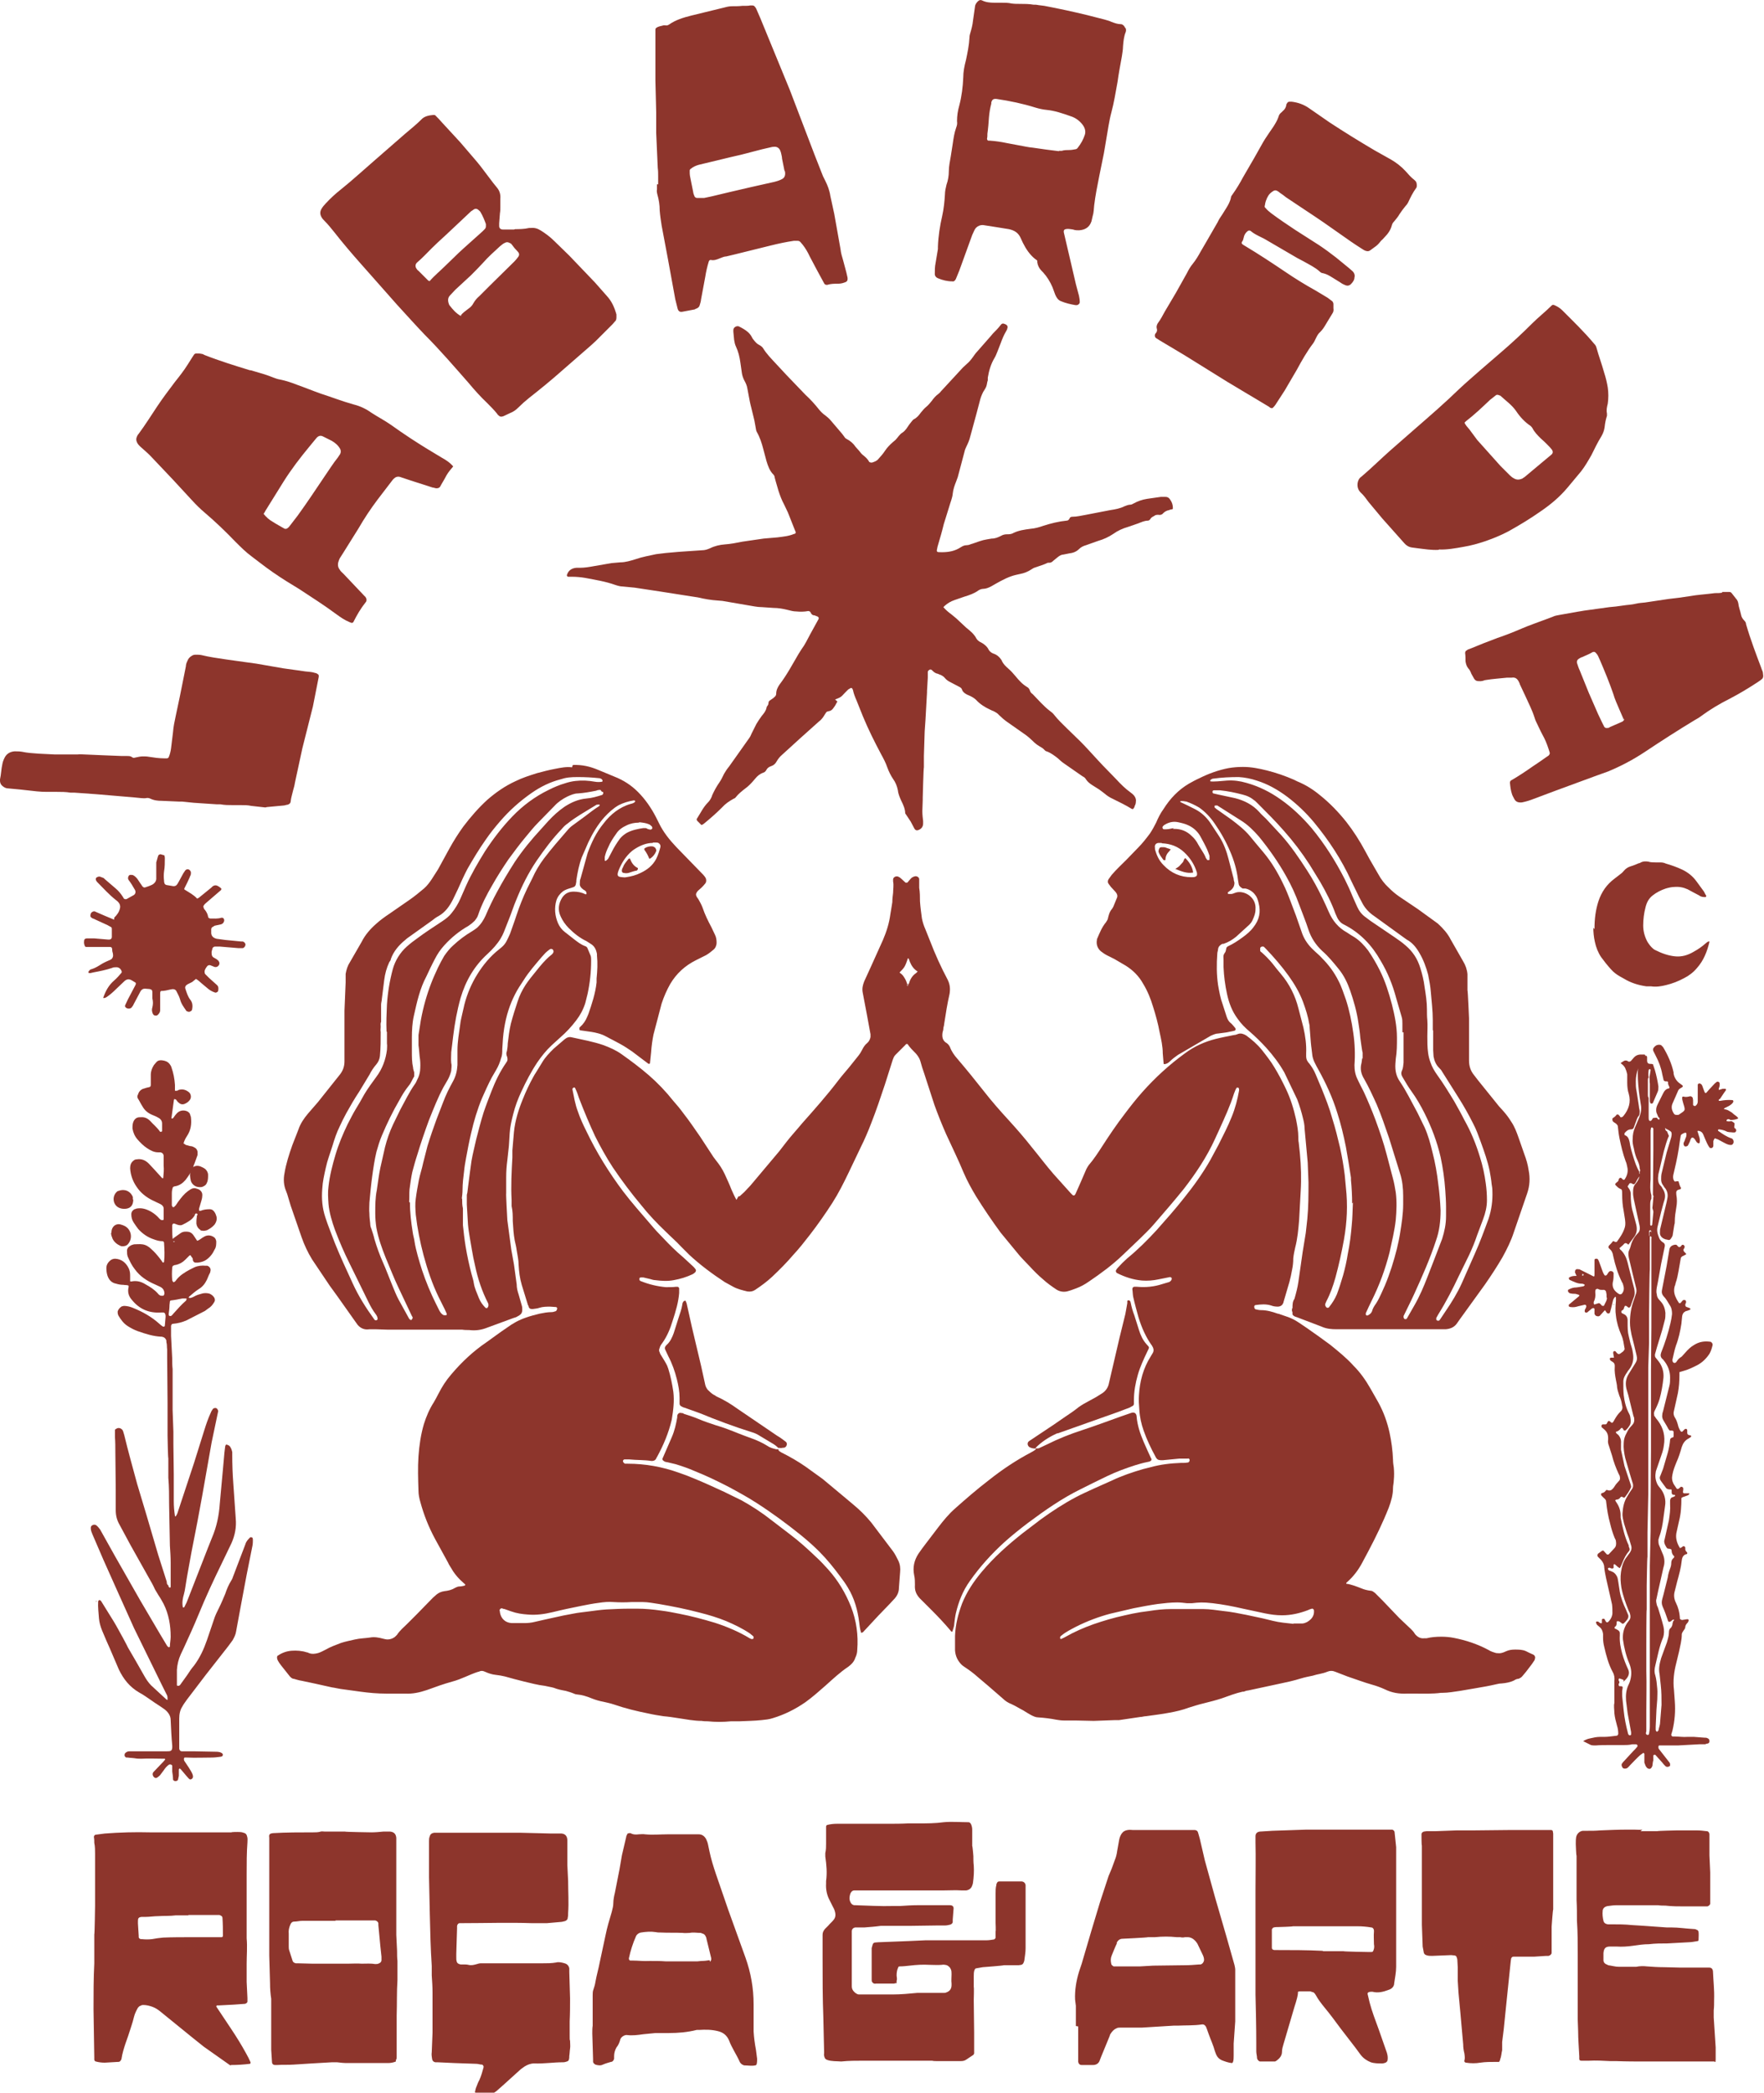<svg xmlns="http://www.w3.org/2000/svg" xmlns:v="https://vecta.io/nano" id="Camada_1" viewBox="0 0 452.7 537"><defs><style>      .st0 {        fill: #8d352c;      }    </style></defs><path class="st0" d="M189.5,307c.2,0,.3,0,.4-.1l1.1-1,1.6-1.7,7.4-8.8,1.7-2.2c1.3-1.7,2.8-3.3,4.2-5,3.2-3.6,6.3-7.1,9.2-10.9.9-1.2,1.9-2.3,2.8-3.4l2.4-3c.4-.5.7-1,1-1.6.3-.6.7-1.2,1.2-1.6.5-.4.8-1,.9-1.6,0-.2,0-.5,0-.7l-.9-4.9-1.1-5.8c-.2-1,0-1.9.4-2.9l1.6-3.5,3.2-7.1c.9-2.1,1.6-4.3,1.9-6.6.2-1,.3-2,.5-3.1,0-.8.1-1.6.2-2.4,0-1,.2-1.9,0-2.9,0-.2,0-.4,0-.6.1-.6.9-.9,1.4-.6.2.1.4.2.6.4.4.4.8.7,1.2,1.1,0,0,.3,0,.4,0,.1,0,.2-.2.3-.3.2-.2.4-.5.7-.8.2-.2.5-.4.9-.5.5-.2,1.2.2,1.2.7,0,.3,0,.6,0,.9,0,.4,0,.9,0,1.3.2,1.2.2,2.4.2,3.5.1,1.5.3,2.9.5,4.4.2,1,.5,1.9.9,2.8l1.2,3c1.3,3.4,2.8,6.7,4.5,9.9.6,1.2.7,2.3.5,3.6-.6,2.6-1,5.2-1.4,7.8,0,.4-.2.8-.2,1.1,0,.3-.1.7-.2,1-.2,1.2,0,2.2,1.1,2.8.4.3.6.6.8,1,.4,1.1,1.1,2.1,1.9,3,2.3,2.7,4.5,5.4,6.7,8.2,2.1,2.7,4.3,5.2,6.6,7.7,2,2.2,4,4.5,5.8,6.8,1.9,2.3,3.6,4.6,5.6,6.9l4.4,4.9c.1.1.3.3.4.4.3.3.6.2.8-.2l1.2-2.7,1.6-3.7c.2-.4.4-.7.6-1,1.3-1.5,2.4-3.2,3.5-4.9,1.8-2.8,3.7-5.6,5.7-8.2,1.5-2,3-3.9,4.6-5.7,3.3-3.7,6.9-7,10.9-9.9,2.4-1.8,5.1-3,7.9-3.7,1.6-.4,3.2-.7,4.7-1,.4,0,.8-.2,1.1-.3.7-.2,1.3,0,2,.4,1.5,1.1,2.9,2.3,4.1,3.8,1.1,1.4,2.2,2.8,3.1,4.3,1.1,1.8,2.1,3.7,3,5.6,1.2,2.5,2,5.1,2.6,7.8.3,1.5.6,3.1.6,4.7,0,.4,0,.9.1,1.3l.3,2.8c.3,3.2.4,6.5.2,9.7l-.4,7.4c-.2,2.4-.4,4.7-1,7-.2.9-.4,1.8-.5,2.8,0,1-.1,2-.3,2.9-.2,1.1-.4,2.1-.7,3.2-.5,1.7-1,3.4-1.5,5.1,0,0,0,.2-.1.3-.2.6-.8.9-1.4.9-.6,0-1.2-.1-1.7-.3-1.3-.4-2.6-.3-4-.1-.2,0-.4.3-.3.6,0,.2.2.5.4.5.4.1.9.2,1.3.2,1.5,0,2.9.4,4.3.9.2,0,.5.1.7.2,3.3,1.1,3.3,1.1,6.8,3.5,2,1.4,4,2.8,6,4.3,2.1,1.7,4.2,3.4,6,5.4,1.7,1.7,3.1,3.7,4.3,5.8l2.1,3.7c1.3,2.4,2.2,4.9,2.8,7.6.5,2.3.8,4.6.9,7,0,.7.1,1.4.2,2,.1,1.1.1,2.2,0,3.2,0,.7-.2,1.4-.2,2,0,1.8-.5,3.5-1.1,5.1-1.5,3.8-3.3,7.5-5.2,11.1-.5,1-1.1,2-1.6,3-1,1.9-2.3,3.6-3.9,5,0,0-.1.1-.2.2,0,0,0,.2,0,.2,1.4.2,2.6.7,3.9,1.2.7.3,1.5.5,2.3.6.5,0,.8.3,1.2.6l1.9,1.9,4.3,4.5c.6.6,1.3,1.2,1.9,1.8.7.7,1.5,1.3,2,2.1.1.2.2.3.4.5.6.6,1.3.9,2.1.8.2,0,.4,0,.6,0,1.2-.3,2.5-.4,3.8-.4,1.1,0,2.2.1,3.2.3,3.1.6,6.1,1.6,8.9,3.1.6.4,1.3.6,2,.8.4,0,.8.1,1.2,0,.5-.1,1-.3,1.4-.5.7-.3,1.4-.4,2.2-.4.9,0,1.9,0,2.8.4.6.3,1.2.6,1.9.9.4.2.6.7.4,1.1,0,.2-.1.4-.2.5-.4.6-.8,1.2-1.3,1.8-.5.7-1,1.3-1.6,2-.3.4-.6.6-1.1.8-.4,0-.8.2-1.1.4-1,.5-2.1.7-3.3.8-.4,0-.9.1-1.3.2-1.7.4-3.4.7-5.2,1l-4.1.7c-1.5.2-3,.5-4.5.5-.1,0-.3,0-.4,0-2.2.3-4.4.2-6.6.2-.7,0-1.4,0-2.1,0-2,.1-3.9-.2-5.7-1.1-1.1-.5-2.2-.9-3.3-1.2-2.1-.6-4.2-1.4-6.3-2.1l-3.1-1.2c-.7-.3-1.4-.3-2.1,0-1.2.5-2.5.6-3.7,1-1,.2-2,.4-3,.7-1.9.6-3.8,1-5.7,1.4l-7.9,1.7c-.4,0-.8.2-1.1.3,0,0-.2,0-.3,0-1.8.4-3.6,1.1-5.3,1.7-1.5.5-3.1.9-4.7,1.3-1.3.3-2.5.7-3.8,1.1-1.6.6-3.3,1-5,1.3-2,.4-4,.6-6,.9-.5,0-1,.2-1.5.2l-5.4.8c-.3,0-.7,0-1,0l-5.5.2c-1.5,0-3-.1-4.6-.1h-3c-.7,0-1.4-.1-2-.2-1.5-.3-3.1-.5-4.7-.6-.6,0-1.2-.3-1.8-.6-.7-.4-1.4-.8-2-1.2-1-.5-1.9-1.1-3-1.6-.8-.3-1.6-.8-2.2-1.4l-3.8-3.3-2.6-2.2c-1.1-1-2.2-1.8-3.4-2.6-.3-.2-.6-.4-.8-.6-1-1-1.6-2.2-1.7-3.7,0-1.2,0-2.5,0-3.7.1-2.9.8-5.6,1.8-8.3,1.2-3,3-5.7,5.1-8.2,3.1-3.7,6.7-6.9,10.5-9.9l4.6-3.5c2.9-2.1,5.8-4,9-5.7,1.5-.8,3.1-1.5,4.6-2.2l4.7-2.1c2.5-1.2,5.2-2.1,7.9-2.9.7-.2,1.3-.3,2-.5,2.5-.7,5.1-1,7.7-1.1.6,0,1.2,0,1.8-.1.3,0,.5-.3.5-.6s-.1-.3-.2-.4-.2,0-.3,0c-.7,0-1.5,0-2.2,0l-4.1.4c-.2,0-.4,0-.6,0-.6,0-1-.2-1.3-.8-1.2-2.2-2.3-4.5-3.1-6.8-.6-1.7-1-3.5-1.1-5.3-.1-1.3-.2-2.5-.1-3.8.2-3.5,1.1-6.9,3-9.9.2-.3.4-.7.6-1,.2-.4.2-.9,0-1.3,0-.1-.2-.3-.2-.4-1.6-2.2-2.7-4.7-3.5-7.3-.5-1.8-1-3.6-1.4-5.4-.1-.6-.1-1.3-.2-1.9,0-.3.2-.6.5-.6.2,0,.5,0,.7,0,2.2.2,4.4,0,6.5-.7.6-.2,1.1-.3,1.7-.5.3-.1.6-.4.7-.7,0-.2,0-.3,0-.4-.1,0-.3-.2-.4-.2l-3,.6c-1.4.3-2.8.4-4.2.3-2.3-.2-4.4-.9-6.4-1.9,0,0-.2-.1-.2-.2-.1-.1-.2-.4-.1-.5.1-.2.2-.4.4-.6.8-.9,1.6-1.7,2.5-2.5,2.7-2.2,5.2-4.7,7.5-7.2,2.4-2.7,4.8-5.4,7-8.2,2.5-3.1,4.8-6.3,6.8-9.8.7-1.3,1.4-2.6,2.1-3.9,1.2-2.4,2.4-4.7,3.4-7.2.9-2.2,1.5-4.5,1.9-6.8,0-.2,0-.4-.1-.6,0,0-.1-.1-.2-.1,0,0-.2,0-.3,0-.3.4-.5,1-.7,1.5-1,3.2-2.4,6.2-3.8,9.3l-1.1,2.4c-2.1,4.6-4.9,8.8-8,12.8-2.5,3.1-5.1,6.1-7.7,9.1-1.1,1.3-2.4,2.5-3.6,3.7l-4.3,4.1c-2.7,2.6-5.7,4.8-8.8,6.9-1,.7-2.1,1.3-3.2,1.7-.8.3-1.6.6-2.4.8-1,.2-1.9,0-2.7-.5-1.2-.8-2.3-1.6-3.4-2.6-1.2-1-2.3-2.1-3.4-3.3-1.1-1.2-2.3-2.3-3.3-3.6-1.4-1.7-2.8-3.4-4.2-5.1-2.2-3-4.3-6.1-6.3-9.3-1.2-2-2.3-4-3.2-6.1-1.4-3.4-3-6.6-4.5-9.9-1.1-2.5-2.1-5-3-7.5l-2.6-8c-.4-1.1-.7-2.1-1-3.2-.2-.7-.6-1.3-1.1-1.9-.8-.8-1.6-1.6-2.2-2.5-.3,0-.4,0-.5.2l-2.6,2.6c-.4.4-.5.8-.7,1.3l-2,6.3c-1.1,3.3-2.2,6.6-3.5,9.9-.8,2.1-1.7,4.2-2.7,6.2l-3.1,6.5c-1.3,2.7-2.6,5.3-4.2,7.8-1.8,2.8-3.7,5.5-5.7,8.1-1.4,1.8-2.8,3.6-4.3,5.2-1.7,2-3.5,3.8-5.4,5.6-1.4,1.3-2.9,2.4-4.4,3.4-.6.4-1.2.5-2,.4-1.2-.3-2.5-.6-3.6-1.2-.7-.4-1.5-.8-2.2-1.2-3.2-2.1-6.3-4.4-9.1-7-.7-.7-1.4-1.4-2.1-2.1-1.3-1.4-2.7-2.6-4-3.9-2.2-2.1-4.3-4.3-6.2-6.7-2.6-3.1-5-6.3-7.3-9.7-1.7-2.6-3.2-5.3-4.6-8.1-1.4-3-2.7-6.1-3.9-9.2-.3-.7-.5-1.5-.8-2.2-.1-.3-.3-.6-.4-.9,0-.1-.3-.2-.4-.1-.1,0-.2.2-.3.3,0,0,0,.1,0,.1.4,1.9.7,3.9,1.4,5.7.6,1.8,1.4,3.5,2.2,5.1,1.3,2.7,2.7,5.3,4.3,7.9,1.6,2.6,3.3,5.1,5.1,7.5,2.2,2.9,4.7,5.7,7.1,8.5,1,1.2,2.1,2.4,3.2,3.5,1.6,1.7,3.3,3.4,5.1,4.9.9.8,1.7,1.6,2.6,2.4.2.2.4.4.6.7.2.2.1.6-.1.8-.2.2-.5.4-.7.5-1.5.7-3.1,1.2-4.8,1.5-1.6.3-3.1.2-4.7,0-.5,0-1-.2-1.4-.3l-1.7-.4c-.2,0-.4,0-.6,0-.2,0-.4.1-.4.3,0,.1,0,.4.1.5.1,0,.2.2.4.2,2,.8,4.1,1.3,6.3,1.5.9,0,1.8,0,2.6-.1.1,0,.3,0,.4,0s.4.2.4.4c0,.4,0,.8,0,1.2-.1,1.2-.3,2.3-.6,3.5-.3,1.2-.7,2.5-1.1,3.7-.6,2-1.4,3.9-2.6,5.6-.3.4-.6.8-.7,1.3-.2.4-.2.8,0,1.1.1.4.3.7.5,1,.5.8,1,1.6,1.4,2.4.1.3.2.5.3.8.6,1.9,1,3.9,1.3,5.9.3,2.4,0,4.8-.4,7.2-.8,3.4-2.1,6.5-3.8,9.6,0,.1-.2.2-.2.4-.2.4-.6.6-1.1.6h-.1c-1.9-.3-3.8-.2-5.7-.4-.4,0-.8,0-1.2,0-.3,0-.5.3-.4.6.1.2.3.4.5.5.2,0,.5,0,.7,0,4.5,0,8.9.8,13.1,2.3,1.2.4,2.5.9,3.7,1.4,2.7,1.1,5.3,2.3,7.9,3.5,1.5.7,3,1.5,4.5,2.2,2.7,1.5,5.3,3.2,7.7,5.1l4.7,3.6c2.4,1.8,4.6,3.8,6.8,5.9,1.1,1,2.1,2.1,3.1,3.2,2.5,2.8,4.4,6,5.8,9.5,1.4,3.6,1.9,7.3,1.6,11.1,0,.7-.2,1.4-.5,2-.3,1-1,1.7-1.8,2.3-2.1,1.4-3.9,3.1-5.8,4.8-1.7,1.5-3.4,3-5.2,4.3-2.6,1.8-5.4,3.2-8.4,4.1-.9.3-1.9.4-2.9.5-1.9.2-3.7.2-5.6.3-.7,0-1.5,0-2.2,0-2,.2-4,.2-6,0-.5,0-1,0-1.5-.1-2,0-4-.4-6-.7-1.3-.2-2.5-.4-3.8-.5-1.3-.2-2.6-.4-3.9-.7-3-.6-5.9-1.3-8.8-2.3-.9-.3-1.8-.5-2.7-.7-1.1-.2-2.1-.5-3.1-.9-1.2-.5-2.5-.9-3.8-1-.2,0-.5-.1-.7-.2-.7-.3-1.4-.5-2.1-.7-1.1-.2-2.1-.4-3.1-.8-.7-.2-1.5-.3-2.3-.5-1.8-.2-3.6-.7-5.3-1.1-1.6-.4-3.2-.8-4.9-1.3-.8-.2-1.5-.3-2.3-.4-1-.1-1.9-.4-2.8-.8-.6-.3-1.1-.3-1.7,0,0,0,0,0-.1,0-2.2.7-4.3,1.9-6.6,2.5-2.2.6-4.4,1.4-6.6,2.2-1.8.6-3.6,1-5.5.9-1.6,0-3.2,0-4.9,0-2.2,0-4.4-.2-6.6-.5-1.7-.2-3.4-.5-5.1-.7-.7-.1-1.4-.3-2.2-.4l-4.5-1-3.3-.7c-.7-.1-1.3-.3-2-.5-.4,0-.7-.3-1-.6l-2.3-2.9c-.3-.4-.6-.8-.8-1.2-.1-.2-.2-.5-.2-.7,0-.2,0-.5.3-.6,1-.7,2.2-1.1,3.4-1.2,1.3-.1,2.7,0,3.9.4.2,0,.4.1.6.2.8.3,1.5.2,2.3,0,.7-.2,1.4-.6,2-.9,1.2-.7,2.6-1.2,3.9-1.7,1.2-.4,2.4-.6,3.6-.9,1.3-.3,2.6-.3,3.9-.5,1.1-.2,2.2,0,3.3.3.4.1.8.2,1.2.2.7,0,1.5-.3,2-.8.1-.1.3-.3.4-.4.7-1.1,1.7-1.9,2.6-2.8l2.5-2.5,4.1-4.2c.3-.3.6-.5.9-.8.6-.5,1.3-.8,2.1-.9.9-.1,1.8-.3,2.6-.8.4-.2.8-.4,1.2-.4.4,0,.9-.1,1.3-.2,0,0,.2-.1.2-.2s0-.2-.1-.2c-.4-.4-.8-.7-1.2-1.1-.9-.9-1.7-1.9-2.3-3-.3-.5-.6-.9-.8-1.4l-3.4-6.2c-1.6-3-2.8-6-3.7-9.3-.3-1-.5-2-.5-3-.1-3-.2-5.9,0-8.8.2-2.8.6-5.6,1.4-8.3.6-1.9,1.4-3.8,2.5-5.5.4-.7.8-1.4,1.2-2.2.9-1.8,2-3.5,3.3-5,2.7-3.2,5.7-6,9.1-8.3,1.7-1.2,3.4-2.5,5.2-3.7,1.5-1.1,3.1-2,4.9-2.6,1.1-.4,2.3-.7,3.5-1,1-.2,2-.4,3.1-.4.3,0,.6-.1.9-.2.3,0,.5-.5.5-.8,0-.1-.2-.3-.3-.3-.5,0-1-.1-1.5-.1-.9,0-1.9,0-2.8.3-.5.2-1.1.2-1.6.3-.1,0-.3,0-.4,0-.3,0-.6-.2-.7-.5,0-.2-.1-.4-.2-.5l-1.6-5.2c-.5-1.7-.7-3.4-.8-5.1,0-1.3-.3-2.5-.5-3.8-.1-.8-.3-1.6-.5-2.5-.3-1.6-.4-3.3-.5-5,0-1.3,0-2.5-.3-3.8,0-.5,0-1.1,0-1.6-.2-3.6,0-7.3.2-10.9,0-.6,0-1.2,0-1.8l.4-4.7c.3-3,1.2-5.8,2.3-8.5.8-2,1.7-3.9,2.7-5.7.2-.4.4-.7.6-1l1.6-2.6c.8-1.4,1.9-2.5,3-3.6.9-.8,1.9-1.6,2.8-2.4.6-.5,1.2-.7,1.9-.5,2.7.6,5.5,1.1,8.1,2,1.6.6,3.2,1.3,4.6,2.3,2.4,1.7,4.8,3.5,7,5.4,2.3,2,4.4,4.2,6.3,6.6.9,1,1.8,2.1,2.6,3.2,1.5,1.9,2.9,4,4.3,6l3.4,5.2c.2.3.4.5.6.8.9,1.1,1.7,2.3,2.3,3.6.6,1.3,1.2,2.6,1.7,3.9.4.9.8,1.8,1.3,2.7h0ZM232.8,252.6v.4c.3,0,.3-.1.3-.3,0-.1.1-.3.2-.4.3-1.1.9-2,1.8-2.6.1-.1.3-.3.4-.4-1-.6-1.6-1.5-2-2.5-.1-.3-.2-.6-.3-.8,0,0-.1-.1-.2-.1-.7,2.1-.9,2.4-2.1,3.6,0,0,0,.2.1.2.5.3.8.7,1.1,1.2.4.6.6,1.2.8,1.9h0ZM128.3,413.5c0,0,0,.2,0,.3.3,1.6,1.4,2.6,3,2.7,1.1,0,2.3,0,3.4,0,.8,0,1.7-.1,2.5-.3,1.6-.4,3.2-.7,4.9-1.1s3.2-.7,4.9-1c1.4-.3,2.8-.4,4.2-.6,1.5-.2,2.9-.4,4.4-.5,2-.1,4-.2,6-.2h1.9c2.1,0,4.1.2,6.2.5,1.6.2,3.1.5,4.6.8,3.1.6,6.1,1.4,9.1,2.3,3.1,1,6.2,2.3,9,4,.2.1.4.2.5.2.1,0,.4,0,.5-.2,0-.1,0-.3,0-.4-.2-.3-.6-.5-.9-.8-1.9-1.3-4-2.3-6.1-3.2-2.2-.9-4.5-1.6-6.9-2.2-3.4-.9-6.9-1.6-10.4-2.2-1.4-.2-2.8-.5-4.2-.5s-1.9,0-2.8,0c-1.6.1-3.1.1-4.7,0-1.2-.1-2.4,0-3.7.2-1.6.2-3.1.5-4.6.8-2.5.5-4.9,1-7.3,1.6-2.1.5-4.2.8-6.4.6-1.4-.1-2.8-.3-4.2-.8l-1.7-.6c-.2,0-.5-.1-.7-.2-.3,0-.6.2-.6.7h0ZM331.9,416.6h2.4c.8-.1,1.5-.5,2.1-1.1.6-.6.9-1.4.8-2.3,0-.2-.4-.5-.5-.4-.4.1-.7.2-1.1.4-2.1.8-4.3,1.3-6.6,1.3-1.5,0-2.9-.2-4.4-.5l-5.6-1.2c-2.6-.6-5.2-1.1-7.8-1.4s-3.5-.2-5.3,0c-.5,0-.9,0-1.3,0-.8-.1-1.7-.2-2.5-.2-1.7,0-3.3.2-5,.4-2.1.3-4.2.7-6.2,1.1-2,.5-4,.9-6,1.4-3,.8-5.9,1.9-8.7,3.3-1.3.7-2.6,1.3-3.8,2.3-.1,0-.2.2-.3.3s0,.4,0,.5c0,.1.3.1.4,0,.4-.2.7-.3,1-.5,2.3-1.3,4.6-2.3,7.1-3.2,2.6-.9,5.3-1.7,8.1-2.3,1.3-.3,2.7-.6,4-.8l2.2-.3c1.9-.3,3.7-.5,5.6-.5.6,0,1.2,0,1.8,0,1.6,0,3.1,0,4.7,0,.6,0,1.2,0,1.8,0,1.7,0,3.4.3,5.1.5,2,.2,4,.6,6,1l4.2.9c1.7.4,3.4.9,5.2,1.1l2.7.3h0Z"></path><path class="st0" d="M147,196.3c2.4-.1,4.5.4,6.6,1.3l4.1,1.7c2.3.9,4.3,2.2,6,3.9,1.9,1.9,3.4,4.1,4.6,6.4l.8,1.6c1.1,2.3,2.7,4.3,4.5,6.2l6.9,7.1c.2.2.4.5.6.8.2.5.2,1-.1,1.4-.3.4-.6.7-1,1.1l-.9.8c-.2.2-.3.4-.4.6-.1.2-.1.5,0,.7.1.3.3.5.5.8.4.7.8,1.4,1.1,2.2.6,1.8,1.4,3.4,2.3,5.1l.9,1.9c.3.6.4,1.3.4,2s-.3,1.4-.8,1.8c-.6.5-1.2,1-1.9,1.4l-2.6,1.3c-2.8,1.4-5,3.4-6.6,6.1-.9,1.6-1.6,3.2-2.2,5l-2.1,8c-.3,1.5-.5,3-.6,4.5l-.3,2.9s-.2.1-.2.1-.2,0-.3-.1l-4.1-3.1c-1-.7-2.1-1.4-3.2-2l-3.6-1.9c-1.1-.6-2.4-.9-3.6-1.1l-2.8-.4c-.2,0-.3-.1-.3-.3,0-.1,0-.3,0-.4,0,0,.1-.1.2-.2.8-.7,1.4-1.6,1.8-2.6l.3-.7c.9-2.6,1.8-5.3,2.1-8.1v-1c.2-2,.3-3.9.1-5.9v-.4c-.2-1.1-.6-2-1.6-2.6l-1.1-.7c-1.7-.8-3.2-2-4.5-3.3-.9-.9-1.6-1.9-2.1-3-.8-1.7-.6-3.3.4-4.9.7-1,1.6-1.5,2.9-1.5,1.1,0,2.1.2,3.1.7.1,0,.3-.1.2-.3,0-.1,0-.3-.1-.4s-.2-.2-.3-.3c-.2-.1-.4-.2-.6-.4-.4-.3-.8-.8-.7-1.4,0-.4,0-.9.2-1.3l1.8-6.5c1-2.7,2.2-5.3,4.1-7.6.9-1.2,1.9-2.2,3.1-3.1,1.1-.8,2.4-1.5,3.8-1.9.4-.1.9-.2,1.2-.6,0,0,0-.2,0-.2-.1,0-.3-.2-.4-.1-1.3.2-2.6.6-3.8,1.2-1.4.8-2.6,1.9-3.7,3.1-1.7,1.9-3,4.1-4.1,6.4l-1.7,3.9c-.7,1.9-1.1,3.9-1.4,5.9,0,.1,0,.2,0,.3-.2,1.4-.3,1.3-1.5,1.7-.7.2-1.3.4-1.9.8-.8.6-1.4,1.4-1.7,2.3-.6,2-.4,4,.4,5.9.4.9,1,1.7,1.8,2.3l.9.7,1.4,1.1c.9.7,1.8,1.4,2.9,1.8.3.1.5.3.6.6l.8,1.9c.1.4.1.8.1,1.2,0,2.9-.3,5.7-.9,8.5l-.6,2.4c-.5,1.6-1.3,3.1-2.3,4.4-1.2,1.6-2.6,3.1-4.1,4.4l-2.2,2c-1.4,1.3-2.6,2.8-3.7,4.4-1.6,2.4-2.9,4.9-4.1,7.5-.9,1.9-1.6,3.8-2.1,5.8-.4,1.6-.8,3.2-.9,4.9l-.2,3.2-.4,3.7c-.2,1.5-.3,2.9-.3,4.4v4.1c-.1,0,.3,6.9.3,6.9l1,7.5.7,3.9.7,5.1c0,.9.2,1.7.5,2.6l.8,2.8c0,.1.1.3.1.4.1,1.3,0,1.8-1.2,2.4-.3.2-.6.3-1,.4l-6.8,2.5c-1.5.6-3,.8-4.6.6-.6,0-1.2,0-1.8-.1h-7.1c-1.7,0-3.4,0-5.2,0h-6.9s-3.1-.1-3.1-.1c-.5,0-1,0-1.5,0-1.2.2-2.2-.2-3-1.1l-.5-.7-4.6-6.5-2.1-2.9-4.5-6.7c-1.1-1.8-2-3.7-2.7-5.7l-2.8-8.1-.9-3-.3-.8c-.6-1.4-.7-3-.4-4.5.4-2.5,1.2-4.9,2-7.2l1.6-4.1c.5-1.5,1.4-2.8,2.4-4l2.6-3,4.3-5.4.8-1,.4-.5c.9-1.1,1.3-2.2,1.3-3.6v-13c0,0,.3-7.2.3-7.2v-2.2c.2-1.1.5-2.1,1.1-3l3-5.2c.9-1.8,2.2-3.3,3.8-4.7,1-.9,2.1-1.7,3.3-2.5l5.2-3.6c1.3-.9,2.5-1.9,3.7-2.9.8-.7,1.4-1.5,2-2.4l1.6-2.5,2.9-5.3c1.1-2,2.3-3.9,3.6-5.7,1.9-2.5,3.9-4.8,6.2-6.9,2.2-1.9,4.5-3.5,7.1-4.7,1.8-.9,3.7-1.5,5.6-2.1,1.5-.4,3-.8,4.6-1.1,1.5-.3,3-.6,4.4-.4h0ZM99.2,264.7c-.1-2.4,0-4.6.1-6.9.2-3.1.7-6.1,1.5-9.1.6-2.2,1.9-4.3,3.6-5.8.9-.8,1.8-1.5,2.8-2.2,2-1.5,4.2-2.9,6.3-4.3.9-.6,1.8-1.3,2.4-2.1.9-1.1,1.7-2.4,2.3-3.8l1.4-3.2c1.4-3.1,3.1-6,4.9-8.9,2.1-3.2,4.4-6.2,7-8.9,2.7-2.8,5.8-5.1,9.3-6.8,1.4-.7,2.8-1.3,4.2-1.7.9-.3,1.8-.5,2.7-.6,1.7-.2,3.3-.1,5,.2.6.1,1.2.1,1.8,0,.1,0,.2-.3.1-.4-.1-.3-.4-.4-.7-.5-1.9-.2-3.7-.3-5.6-.3s-3,.1-4.5.6c-2.7.7-5.1,1.9-7.4,3.5-3,2.1-5.7,4.5-8.1,7.3-1.3,1.5-2.5,3-3.6,4.6-1.7,2.4-3.2,4.9-4.7,7.5-.9,1.7-1.7,3.5-2.5,5.3l-1.2,2.5c-.9,1.8-2,3.4-3.8,4.4-.6.3-1.1.7-1.6,1.1l-5.6,4c-.4.3-.9.6-1.3,1-1.6,1.3-3,2.9-3.7,4.9,0,.3-.2.5-.4.8-.7,1.5-1.1,3-1.3,4.6l-.6,4.8c0,.5-.2,1-.2,1.5v4.4c-.2.4-.1.9-.1,1.3,0,.4-.1.9,0,1.3,0,2.1,0,4.1-.2,6.2-.1.8-.4,1.5-.9,2.1-.7.8-1.3,1.7-1.8,2.7l-2.6,4.3c-1.2,1.8-2.3,3.7-3.3,5.5-.6,1.1-1.2,2.3-1.7,3.4-.8,1.6-1.4,3.4-1.9,5.1-.6,1.9-1.3,3.7-1.7,5.6-.4,1.8-.8,3.5-.9,5.4-.2,2.5,0,4.9.8,7.3.7,2.2,1.6,4.3,2.4,6.5,1.4,3.5,3,6.9,4.6,10.4,1.5,3.3,3.4,6.3,5.5,9.2,0,.1.2.2.3.3,0,0,.2,0,.3,0,.1,0,.4-.3.3-.4,0-.4-.2-.8-.5-1.2-.7-.9-1.3-2-1.8-3l-2.2-4.5-2.7-5.5c-1.4-2.8-2.6-5.6-3.7-8.5-.8-2.2-1.5-4.5-1.7-6.8-.1-1.5-.2-3,0-4.4.3-2.8,1-5.5,1.8-8.2.8-2.7,1.9-5.3,3.1-7.8.7-1.3,1.3-2.6,2.1-3.9s1.5-2.5,2.2-3.8c.9-1.5,2-3,3.1-4.5,1.5-2,2.4-4.4,2.7-6.9,0-.5.1-1.1,0-1.6,0-1.1,0-2.1,0-3h0ZM154.1,202.7c-.3,0-.7,0-1.1.2-1.5.3-3.1.6-4.7.7-.9,0-1.8.4-2.7.8-1.2.6-2.4,1.4-3.3,2.4l-4.2,4.3c-1.2,1.2-2.2,2.5-3.3,3.8-1.5,1.8-2.9,3.7-4.3,5.6-1.5,2.2-2.9,4.4-4.2,6.7-1.4,2.4-2.7,4.9-3.6,7.6-.2.6-.5,1-.9,1.5-.5.5-1,.9-1.6,1.3-2.3,1.3-4.4,3-6.2,5-1,1.1-1.8,2.3-2.4,3.5-.8,1.5-1.5,3-2.2,4.5-.8,1.5-1.4,3.1-1.9,4.8-.5,1.7-.9,3.5-1.3,5.3-.4,1.8-.5,3.7-.5,5.6,0,1.2,0,2.4,0,3.5,0,1.4,0,2.8.3,4.1,0,.4.2.9.3,1.3,0,.3,0,.7,0,1-.5.8-.8,1.7-1.4,2.4-.9,1.1-1.7,2.4-2.4,3.7-1.7,2.9-3.2,6-4.5,9.1-.6,1.4-1,2.8-1.4,4.2-.5,2.1-.8,4.2-1.1,6.4-.3,2.2-.5,4.4-.7,6.6,0,.9-.1,1.9,0,2.8,0,.8.1,1.7.2,2.5,0,.5.1,1,.3,1.4.3.9.6,1.8.8,2.7.6,2,1.3,4,2.2,6,.2.5.4.9.6,1.4l1.8,4.5c.5,1.2,1,2.5,1.6,3.6l2.7,4.9c0,0,.1.1.2.2,0,.1.4.2.5,0,0-.1.2-.3.2-.4,0-.2-.1-.4-.2-.5l-3.4-7.2c-1.2-2.5-2.2-5.1-3.3-7.7-1-2.5-1.9-5-2.4-7.7-.2-1.3-.3-2.5-.3-3.8,0-2,0-3.9.4-5.9.3-1.9.5-3.8.9-5.7l1.2-5.3c.5-2,1.2-4,2.1-5.9l1.8-3.7c1.2-2.2,2.3-4.5,3.7-6.5.3-.4.5-.8.7-1.3.4-.7.6-1.5.7-2.2.1-1,.1-2,0-2.9-.2-1.2-.2-2.4-.4-3.7,0-.2,0-.5,0-.7v-1.9c.2-1.3.4-2.5.6-3.8.6-3.3,1.5-6.5,2.7-9.6.5-1.3,1.1-2.6,1.7-3.9.5-1,1-2,1.6-3,.7-1,1.4-1.9,2.3-2.7,1.5-1.4,3.1-2.6,4.8-3.6.5-.3.9-.6,1.3-.9,1-.9,1.7-2,2.2-3.1.9-2.1,1.9-4.2,3-6.2,1.4-2.6,2.9-5.1,4.5-7.6,2-3,4.3-5.8,6.8-8.5l1.8-2c1.3-1.4,2.6-2.6,4.2-3.7,1.7-1.1,3.5-1.9,5.6-2.1,1.4-.1,2.7-.5,4-.9,0,0,.2-.1.2-.2.2-.1.1-.6,0-.6,0,0-.2,0-.3-.1h0ZM105.2,308.6c0,2.5.3,5,.7,7.5.1.9.4,1.7.5,2.6.3,2,1.2,5,1.9,7.2,1,3,2.2,5.9,3.6,8.7l.9,1.8c.3.5.6.9,1.1,1.1.2,0,.4,0,.6,0,.2-.1.2-.3.1-.5-.2-.4-.3-.7-.5-1.1l-1.5-3c-1.7-3.5-2.9-7.1-3.9-10.8-.9-3.4-1.6-6.9-2-10.4-.1-1.4-.2-2.8,0-4.1.2-1.6.5-3.2.8-4.8.3-1.5.8-2.9,1.1-4.4l1.1-4.3c.7-2.3,1.5-4.6,2.3-6.8l1.7-4.4c.7-1.9,1.6-3.7,2.6-5.5.7-1.3,1-2.6,1.1-4.1v-3.8c0-2.2.4-4.4.7-6.6.1-.9.3-1.7.5-2.6.2-.9.4-1.7.6-2.6.7-2.7,1.8-5.3,3.3-7.7,1.5-2.4,3.3-4.6,5.6-6.4.2-.2.4-.3.6-.5.5-.4,1-1,1.3-1.6.3-.6.6-1.2.9-1.9.5-1.5,1.1-3,1.6-4.6.8-2.4,1.7-4.7,2.8-7l1.3-2.6c.8-1.8,1.8-3.5,3-5.1,1.9-2.5,3.9-4.8,5.9-7.1.5-.6,1-1.1,1.6-1.5l3-2.2c1.2-.9,2.3-1.8,3.6-2.6,0,0,.1-.1.2-.2,0-.1,0-.2,0-.2-.3-.1-.6,0-.8,0l-4.1,2.5c-1.1.7-2.2,1.4-3.3,2.3-.6.4-1.1.9-1.6,1.5-2.4,2.5-4.4,5.2-6.4,8.1-2.1,3.1-3.8,6.5-5.2,10-.7,1.6-1.2,3.3-1.9,5l-1.3,3.3c-.2.5-.5,1.1-.8,1.6-.9,1.5-2.1,2.8-3.4,4-3.4,3.1-5.6,6.9-6.9,11.3-.9,3.2-1.5,6.5-1.9,9.8l-.5,4.1c0,.9-.1,1.9,0,2.8.2.7,0,1.4,0,2-.2.8-.5,1.6-.9,2.3l-1.1,1.9c-.7,1.3-1.3,2.6-1.9,4-.6,1.4-1.2,2.9-1.8,4.4-1.1,3-2.1,5.9-3,8.9-.5,1.5-.9,3-1.3,4.5-.3,1.4-.5,2.9-.7,4.4-.1,1.1,0,2.2-.1,3.2h0ZM118.6,307.5c0,.9,0,1.8.2,2.6,0,.4,0,.8,0,1.2v3.1c.2,1.9.4,3.7.7,5.5.4,2.4.9,4.7,1.5,7,.2.8.5,1.6.6,2.4.2,1.3.8,2.5,1.3,3.8.4,1,1,1.8,1.7,2.5.1.1.4.1.5,0,.3-.4.3-.7.2-1.1-1.6-3.1-2.7-6.4-3.4-9.8-.3-1.3-.6-2.7-.8-4l-.5-2.9c-.2-1.2-.4-2.4-.5-3.6-.1-1.7-.2-3.4-.3-5.1,0,0,0-.2,0-.3v-2.2c.2-.6.2-1.3.3-1.9.2-1.3.3-2.6.5-3.9l.4-2.9c.3-1.8.8-3.6,1.2-5.5.6-2.3,1.2-4.7,1.9-6.9.6-1.8,1.3-3.6,2-5.4,1-2.6,2.2-5.1,3.8-7.4.1-.2.2-.3.3-.5,0-.2.1-.5,0-.7,0-.1,0-.3-.1-.4-.2-.5-.2-1,0-1.4.1-.6.2-1.3.2-1.9.2-1.7.4-3.4.8-5.1.5-1.9,1.1-3.8,1.7-5.6.5-1.6,1.2-3,2.1-4.4.8-1.2,1.7-2.3,2.6-3.4,1.2-1.5,2.4-3,3.9-4.2.2-.1.4-.4.5-.5.2-.3.2-.6,0-.9-.2-.2-.5-.3-.8-.1-.4.3-.8.6-1.1.9-.4.4-.6.7-1,1.1-1.6,1.9-3.3,3.8-4.6,5.9-.8,1.2-1.6,2.4-2.2,3.6-1.4,2.7-2.3,5.6-2.8,8.7-.3,1.8-.4,3.6-.5,5.4,0,.8,0,1.6-.3,2.3-.3,1.1-.7,2.1-1.3,3.1l-1.1,1.9c-.9,1.7-1.7,3.5-2.5,5.3-1.2,2.9-2.1,5.9-2.8,9-.5,2.1-.9,4.2-1.3,6.4-.2,1.1-.4,2.2-.5,3.3-.2,1.6-.4,3.2-.4,4.8,0,.8-.1,1.6-.2,2.4h0ZM167.5,216.3c-1.5,0-3.1.6-4.5,1.5-.5.3-1,.7-1.4,1.1-1.3,1.3-2.2,2.8-2.9,4.6-.5,1.4,0,1.5,1,1.6s.7,0,1,0c1.3-.2,2.5-.5,3.7-1.1,1.7-.8,3.1-1.9,4-3.6.5-1,.8-2,1.1-3.1,0-.2,0-.5-.2-.7-.2-.3-.5-.4-.9-.4h-.8,0ZM163.9,211.1c-1,0-2.1.2-3.1.7-1.1.5-2.1,1.2-2.7,2.2-.8,1.1-1.5,2.2-2,3.4-.4.8-.7,1.6-.9,2.5,0,.3,0,.6,0,.9,0,.1.2.2.4,0,.2-.2.4-.3.5-.5.3-.6.6-1.1.9-1.7.6-1.2,1.3-2.3,2.1-3.4.5-.6,1.1-1.1,1.8-1.5,1.3-.7,2.8-1,4.2-1.2.2,0,.4,0,.6,0,.2,0,.4.2.7.3.1,0,.3,0,.4.1.2,0,.5-.1.6-.3,0-.1,0-.4-.1-.5-.2-.2-.5-.5-.8-.6-.7-.3-1.5-.4-2.4-.5h0Z"></path><path class="st0" d="M331.7,335.6c0-.8,0-1.6.5-2.3.4-1.4.8-2.9,1-4.3l1.1-7.7.8-4.9.4-3.6c.3-3.1.3-6.3.3-9.4l-.2-5.1-.8-8.7c0-.9-.2-1.8-.4-2.6-.4-1.7-.9-3.3-1.5-4.9l-3.3-6.9c-1.3-2.3-2.9-4.4-4.7-6.4-1.3-1.4-2.7-2.8-4.1-4-1.2-1-2.3-2.1-3.2-3.4-1.4-1.9-2.2-4-2.7-6.3-.5-2.3-.8-4.6-.9-6.9v-1.9c0-.8-.2-1.1.4-1.9.2-.3.2-.6.3-1,0-.3.3-.5.5-.6,1.3-.6,2.5-1.4,3.6-2.2,1.1-.8,2.1-1.6,2.9-2.7,1.5-1.9,1.9-3.9,1.3-6.2-.2-.8-.4-1.5-.9-2.1-.6-.8-1.5-1.4-2.5-1.6h-.7c-.5-.3-.9-.6-1-1.1l-.2-1.2c-.3-2.5-1-4.9-2-7.2-1.1-2.6-2.4-4.9-4-7.2-1.1-1.6-2.4-3-4-4.1-1-.6-2.1-1.1-3.2-1.5-.5-.1-1.1-.2-1.6-.1,0,0,0,0,0,.1s0,.1,0,.1l1.9.9,2,1c1.5.8,2.7,1.9,3.7,3.3l2.5,3.8c1.1,1.8,1.8,3.7,2.3,5.7l1.3,5c0,.3.1.7.2,1,0,.8-.3,1.4-.9,1.9l-.8.6c0,0,0,.2,0,.3,0,0,.1.1.2.1.2,0,.5,0,.7,0,.3,0,.7-.2,1-.3,2.1-.8,5.5,1,5.2,4.3,0,.9-.3,1.7-.7,2.6-.2.5-.5.9-.9,1.3l-3.4,3.1c-1,.8-2,1.4-3.2,1.8,0,0-.2,0-.3,0-.6.3-1,.7-1.1,1.3,0,.4-.2.8-.2,1.2-.2,2.7-.2,5.4.2,8.1.3,1.7.6,3.4,1.2,5l1,3.1c.2.6.5,1.2,1,1.6.3.2.5.5.7.7l.5.6c.2.3.1.6-.2.7l-1.9.4-2.2.3c-.7,0-1.3.3-2,.6l-8.4,4.9c-.7.5-1.4,1-2,1.6-.3.3-.7.6-1.1.7-.4.1-.6.2-.6-.3l-.2-2.4c0-1.8-.4-3.6-.8-5.4-.4-2.2-1-4.4-1.7-6.6-.6-2-1.4-4-2.5-5.8-1.1-2-2.6-3.5-4.5-4.7l-2.9-1.7-1.8-.9c-.6-.3-1.2-.7-1.7-1.1-.9-.8-1.2-1.8-1-2.9,0-.1,0-.3.1-.4.6-1.4,1.2-2.9,2.2-4.1.2-.3.4-.6.5-.9.2-.9.4-1.8,1.1-2.6.1-.1.2-.4.3-.5l.9-2.2c.3-.6.1-1.1-.3-1.6l-1.2-1.3c-.2-.3-.4-.5-.6-.8-.3-.4-.2-.9,0-1.2l.8-1.1c1.2-1.4,2.5-2.6,3.8-3.9l3-3.1c1.1-1.1,2.1-2.4,3-3.6.6-.9,1.1-1.8,1.6-2.8.5-1.2,1.1-2.4,1.9-3.5,1.7-2.7,3.8-4.9,6.5-6.5.9-.5,1.8-1,2.7-1.4,2.4-1.2,4.9-2.1,7.5-2.6,1.2-.2,2.4-.3,3.7-.3,2.1,0,4.1.4,6.1.9,2.4.6,4.7,1.4,7,2.4l.8.4c2.2.9,4.1,2.1,5.9,3.6,2.5,2,4.7,4.3,6.7,6.8,1.8,2.3,3.4,4.8,4.8,7.4l1.2,2.2,2.2,3.8c.7,1.3,1.6,2.5,2.7,3.5.8.8,1.6,1.5,2.6,2.2l4.9,3.3,5.1,3.7c1.3,1.2,2.5,2.5,3.3,4.1l3.2,5.6c.6,1,1,2.1,1.1,3.3v4.1c.1,0,.4,7.2.4,7.2v9.9s0,.9,0,.9c0,1.5.4,2.7,1.3,3.8l1,1.3,5.4,6.7,1,1.1c.8.9,1.5,1.8,2.1,2.8.9,1.3,1.4,2.7,1.9,4.1l1.5,4.3c.5,1.3.9,2.7,1.1,4.1.4,2,.3,4-.4,6l-3.4,9.9c-.7,2.2-1.8,4.4-2.9,6.4-1.4,2.4-2.9,4.7-4.5,7l-5.2,7.2-1.3,1.8-.7,1c-.7,1-1.7,1.4-2.9,1.5-2.5,0-4.9,0-7.4,0h-6.9s-7.2,0-7.2,0h-6.5c-1.3,0-2.6-.1-3.9-.7l-6.3-2.4c-.4-.1-.9-.3-1.1-.7,0-.3,0-.7-.1-1h0ZM367.7,264.3h0v-2.5c0-2.4-.3-4.8-.5-7.2-.1-1.5-.4-3-.7-4.5-.5-1.9-1.2-3.8-2.2-5.5-.8-1.4-1.8-2.7-3.3-3.5-.2-.1-.5-.4-.7-.5l-7.6-5.5c-1.2-.8-2.3-1.9-3-3.2-.3-.6-.6-1.1-.9-1.7l-2-4.1c-2.5-5.5-5.8-10.5-9.6-15.1-2-2.4-4.3-4.6-6.8-6.5-2.4-1.8-5-3.3-7.9-4.2-1.5-.5-3-.8-4.6-.9-2.2,0-4.3.1-6.5.4-.3,0-.6.2-.8.4,0,0,0,.2,0,.3,0,0,0,0,0,0,.6.1,1.3,0,1.9,0l2.4-.2c1.7-.1,3.3.1,5,.6,3.2.9,6,2.3,8.7,4.2,3,2.1,5.6,4.6,8,7.4,3.3,4,6.1,8.4,8.5,13.1.7,1.4,1.4,2.9,2,4.4l1.2,2.7c.5,1.1,1.2,2,2.2,2.7.4.3.8.6,1.2.9l6.2,4.2c1,.7,1.9,1.3,2.8,2.1,1.9,1.6,3.1,3.5,3.8,5.8.5,1.6.9,3.2,1.1,4.9.3,1.9.6,3.8.6,5.7,0,.9,0,1.9.1,2.8.1,1.4,0,2.8,0,4.1,0,1.4,0,2.9.2,4.3.1.8.3,1.6.6,2.4.4,1.2,1,2.2,1.7,3.2,1.6,2.2,3,4.5,4.4,6.8.9,1.6,1.8,3.2,2.6,4.8,1.7,3,3,6.2,4,9.5.7,2.2,1.2,4.5,1.5,6.8.2,1.4.3,2.8.3,4.3,0,1.7-.4,3.3-1,4.9l-1.5,4c-.6,1.8-1.3,3.5-2.1,5.2l-2.6,5.3c-1.6,3.4-3.3,6.7-5.3,9.9-.2.3-.3.6-.5.9,0,.1,0,.3,0,.4,0,.1.1.2.3.3.1,0,.3,0,.4,0,.1-.1.3-.3.4-.5l1.4-2.1c1.5-2.2,2.9-4.5,4-6.9l3.4-7.7c1.3-2.9,2.4-5.9,3.5-8.9.8-2.4,1.1-4.8,1-7.2,0-.6-.1-1.2-.2-1.8-.1-1.1-.3-2.2-.5-3.3-.5-2.5-1.4-5-2.3-7.5-.6-1.6-1.1-3.1-1.9-4.6-1.2-2.4-2.5-4.7-3.9-6.9l-4.1-6.5c-.2-.4-.5-.7-.8-1-.8-.8-1.2-1.8-1.4-2.9,0-.5-.1-1.1-.1-1.6v-5h0ZM359.9,264.9h0v-2.2c0-.6,0-1.2-.2-1.8l-1.4-4.8c-.9-3.4-2.2-6.6-4-9.6-2.2-3.9-5.2-7.1-9.3-9.2-.9-.4-1.5-1.1-1.9-2-.1-.3-.3-.6-.4-.9-1-2.8-2.4-5.5-3.9-8.1-.9-1.5-1.8-2.9-2.7-4.4-2-3.1-4.2-6-6.6-8.7-2.1-2.4-4.3-4.6-6.5-6.8s-.6-.5-.9-.8c-.9-.9-2-1.4-3.2-1.7-1.9-.5-3.8-.9-5.8-1.1-.5,0-1.1,0-1.6,0-.1,0-.3.1-.3.2-.1.2,0,.6.2.6.4.1.9.2,1.3.3l4.2.9c2.4.6,4.6,1.7,6.3,3.6.5.6,1.1,1.1,1.7,1.7l3.9,4.2c2.5,2.8,4.6,5.9,6.6,9,1.5,2.3,2.8,4.7,4,7.2.5,1.1,1.1,2.3,1.6,3.5,1,2.3,2.5,4.1,4.7,5.3.6.4,1.2.8,1.9,1.2,1.4.9,2.5,2.1,3.5,3.4,1.1,1.6,2.1,3.3,3,5.1,1.4,2.8,2.3,5.7,3.1,8.7.7,2.8,1.3,5.6,1.3,8.6,0,1.8,0,3.6-.3,5.4,0,.4-.1.9-.1,1.3-.1,1.7.2,3.2,1.2,4.6.8,1.2,1.5,2.4,2.2,3.7l2.3,4.3c.6,1.2,1.2,2.5,1.8,3.7.9,2,1.5,4.2,2,6.3.7,2.7,1.2,5.5,1.5,8.2.3,2.2.5,4.5.6,6.8,0,2.7-.3,5.3-1.2,7.8-1.5,4.6-3.5,9.1-5.5,13.5-.9,2-1.9,3.9-2.8,5.8,0,0,0,.2,0,.3,0,.1.1.4.3.5.1,0,.3,0,.4,0,.2-.2.3-.4.4-.6l1.6-2.8c1.4-2.4,2.5-5,3.5-7.6l1.9-4.9c.6-1.6,1.2-3.1,1.8-4.7.6-1.9,1-3.8,1-5.8v-2.4c0-1.4-.1-2.8-.2-4.3-.2-2.9-.6-5.7-1.2-8.5-.9-3.9-2.3-7.6-4.1-11.2-1-2-2.1-3.9-3.4-5.7-.8-1.1-1.5-2.3-2.2-3.5-.4-.6-.5-1.2-.2-1.8s.3-1.3.4-2c0-.7,0-1.5,0-2.2,0-.8,0-1.6,0-2.4,0-.6,0-1.3,0-1.9,0-.4,0-.9,0-1.3h0ZM349.7,271.7v-1.6c-.1,0-.6-3.8-.6-3.8-.1-1.3-.3-2.6-.5-3.9-.4-2.8-1.2-5.6-2.1-8.2-.7-2-1.6-3.9-3-5.6-1.3-1.6-2.6-3.2-4.2-4.6-1.6-1.5-2.8-3.3-3.5-5.4-.7-2.2-1.6-4.3-2.4-6.5-.9-2.5-2-4.9-3.3-7.2-2-3.6-4.4-7-7-10.2-1.4-1.6-2.9-3.1-4.7-4.2l-6-3.8c-.1,0-.3,0-.4,0s-.3,0-.3.1c0,.1,0,.3,0,.4.3.3.6.5.9.7l3.4,2.4c1.7,1.3,3.4,2.6,4.8,4.3l1.4,1.7,2.1,2.5c2,2.4,3.6,5.1,4.9,7.8.8,1.6,1.4,3.1,2,4.7l1.4,3.7,1.6,4.6c.6,1.6,1.6,3,2.9,4.2.7.7,1.5,1.3,2.1,2,1.8,1.8,3.2,3.7,4.3,5.9.8,1.5,1.3,3.2,1.9,4.8.9,2.8,1.5,5.7,1.9,8.6.4,2.7.5,5.5.3,8.2,0,1.3.2,2.5.8,3.7.5,1,1,2.1,1.6,3.2,1.1,2.4,2.1,4.8,3,7.2,1.1,3,2.1,5.9,2.9,9l1.6,6.1c.3,1.1.5,2.3.7,3.5.3,2.4.2,4.7,0,7-.3,2.8-1,5.6-1.6,8.4-1.1,4.3-2.6,8.4-4.6,12.4-.5,1-1,2.1-1.5,3.2,0,.2,0,.4.1.5.2.1.4.1.5,0,.4-.2.8-.5,1-1,.2-.8.6-1.4,1.1-2.1.5-.8.9-1.6,1.3-2.5l.9-2c1.3-3.1,2.3-6.3,3.1-9.5.3-1.3.6-2.6.8-3.9.4-2.5.8-5,.8-7.5v-2.1c0-2-.2-3.9-.8-5.8l-2.8-9c-1-2.9-2-5.9-3.2-8.7-1-2.2-2-4.4-3.2-6.5-.8-1.3-1.1-2.6-.7-4.1.1-.4.1-.9.2-1.3h0ZM347,308.8c0-1.9-.1-3.9-.3-6,0-.2,0-.4,0-.6-.4-2.6-.8-5.2-1.3-7.9-.6-3-1.3-5.9-2.2-8.7-1.2-3.9-2.9-7.6-4.9-11.2-.3-.5-.6-1.1-.9-1.7-.3-.6-.5-1.2-.6-1.8-.1-1.1-.3-2.2-.4-3.4l-.3-3.8c0-.3,0-.6-.1-.9-.3-1.9-.9-3.8-1.6-5.7-.9-2.4-2.2-4.6-3.7-6.7-1.8-2.5-3.8-4.8-5.9-7-.1-.1-.3-.3-.4-.4-.2-.2-.6-.1-.8,0-.1.1-.2.2-.2.4,0,.2,0,.4,0,.6.1.2.2.3.4.4,1,.9,1.9,1.8,2.8,2.9.7.9,1.4,1.8,2.1,2.6,2.2,2.6,3.7,5.6,4.5,8.8l1.3,5c.5,2.2.8,4.4.7,6.6,0,.2,0,.5,0,.7,0,.5.1,1,.4,1.4.1.2.2.3.4.5.6.8,1.2,1.7,1.6,2.7l1.6,3.8c1,2.5,2,5,2.7,7.6.8,2.5,1.4,5,2,7.5.5,2.3.9,4.6,1.2,7,.1,1.1.2,2.1.3,3.2.5,4.5.3,8.9-.5,13.4-.6,3.3-1.3,6.5-2.2,9.8-.6,2.1-1.3,4.1-2.3,6l-.3.7c0,0,0,.2,0,.3,0,.2.2.6.5.7.2,0,.4,0,.5-.2.8-1,1.5-2.1,2-3.3.6-1.6,1.1-3.2,1.6-4.9.5-1.8.9-3.6,1.2-5.5.5-2.4.8-4.9,1-7.3.2-1.9.2-3.7.3-5.8h0ZM298.1,216.3h-.7c-.6,0-1.2.4-1,1.3,0,.1,0,.2,0,.3.4,1.5,1,2.9,2.2,4.1,2,2.1,4.4,3.1,7.2,3.1.4,0,.8,0,1.1-.2.2-.1.3-.3.3-.5s0-.5-.1-.7c-.6-1.9-1.7-3.6-3.2-5-1.6-1.5-3.5-2.2-5.7-2.3h0ZM301,212.7h0c0,0,.4,0,.4,0,1.7,0,3.2.6,4.4,1.8.7.6,1.3,1.4,1.7,2.2.6,1.1,1.4,2.1,1.9,3.3,0,.2.2.3.3.5s.1.2.2.2c0,0,.2,0,.3,0,.1,0,.2,0,.2-.2,0-.3,0-.6,0-.9-.2-.6-.4-1.1-.6-1.6-.5-1.1-1.1-2.2-1.7-3.3-.7-1.3-1.8-2.3-3.1-2.9-.8-.4-1.7-.6-2.6-.8-1.3-.3-2.5,0-3.6.7-.2.1-.3.3-.4.4-.2.2,0,.7.3.7.2,0,.4,0,.6,0,.6,0,1.3-.2,1.9-.3h0Z"></path><path class="st0" d="M214.9,180l-.6,1.1-.5.7c-.3.4-.6.6-1.1.7-.2,0-.4.1-.6.2l-.4.6c-.4.7-.9,1.4-1.6,1.9l-4.8,4.3-2.3,2.1-2.2,2c-.6.5-1.1,1.1-1.5,1.8-.3.6-.8,1-1.4,1.2-.6.2-1,.5-1.3,1.1-.2.3-.4.5-.8.6-.8.3-1.4.8-1.9,1.4l-.6.7c-.6.7-1.3,1.4-2,1.9-.9.7-1.8,1.4-2.5,2.3-.1.2-.4.3-.6.4-1.1.6-2.1,1.3-2.9,2.2-1.5,1.5-3.1,2.9-4.7,4.2-.2.1-.4.3-.6.3l-1.1-1.1c-.1-.2-.2-.4,0-.6.9-1.4,1.6-2.9,2.8-4.1.5-.5.9-1.2,1.1-1.9.5-1.1,1.1-2.2,1.8-3.2.5-.7.8-1.4,1.2-2.2.4-.7.8-1.3,1.3-1.9l2.2-3.1,2.9-4.1c.3-.4.5-.8.7-1.3l1.2-2.4c.4-.7.9-1.4,1.4-2.1.5-.6,1-1.2,1.2-2,0-.3.2-.5.4-.8.2-.4,0-.8.4-1.1.3-.2.6-.4,1-.7l.2-.2c.3-.2.5-.5.5-.9,0-.9.4-1.7.9-2.4,1.9-2.5,3.3-5.2,4.9-7.9l.7-1.1c.9-1.2,1.5-2.5,2.2-3.8l2.2-4c0,0,0-.2,0-.3,0-.1-.2-.2-.3-.3-.3-.1-.5-.2-.8-.3-.5,0-.8-.3-1-.8-.1-.2-.4-.3-.6-.3-1,.2-2.1.2-3.1.1-.7,0-1.4-.2-2.2-.4-1.2-.3-2.4-.5-3.6-.5l-2.9-.2c-1.3,0-2.5-.3-3.8-.5l-6.4-1.1c-.4,0-.8-.1-1.2-.1-1.7-.1-3.4-.4-5.1-.8l-4.5-.7-5.1-.8-6.6-1-3.1-.3c-.6,0-1.3-.2-1.9-.4-2.5-.9-5.1-1.3-7.7-1.8-1.2-.2-2.3-.3-3.5-.3-.3,0-.6,0-.9,0-.2,0-.4-.3-.3-.5.4-1.2,1.3-1.7,2.4-1.8.3,0,.6,0,.9,0,1.2,0,2.4-.2,3.5-.4l4.6-.8,2.3-.2c1.3,0,2.6-.4,3.9-.8,1.7-.6,3.5-.9,5.3-1.3l2.5-.3,3.4-.3,5.9-.4c.7,0,1.3-.2,2-.5,1.2-.6,2.5-.9,3.8-1,1.5-.1,3-.4,4.5-.7l5.5-.8,3.5-.3c1.5-.2,2.9-.3,4.3-.9,0,0,.2,0,.3-.1,0,0,.1-.2.1-.2,0-.1,0-.3-.1-.4l-1.9-4.8-1-2.1c-.6-1.1-1-2.2-1.4-3.4l-.7-2.4-.3-1.1c0-.2-.1-.5-.3-.7-1-1-1.4-2.2-1.8-3.5l-.8-3c-.4-1.6-.9-3.1-1.7-4.5-.1-.2-.2-.5-.2-.7l-.4-2.2-.8-3.3c-.3-1.1-.5-2.2-.7-3.3l-.3-1.6c-.1-.7-.4-1.4-.8-2.1-.3-.6-.5-1.2-.6-1.8l-.4-2.8c-.2-1.4-.5-2.7-1.1-4-.3-.6-.4-1.2-.5-1.8l-.2-2.1c0-.2,0-.3,0-.4,0-.8,1-1.2,1.5-.9.8.4,1.5.8,2.1,1.3.5.4.9.9,1.2,1.5.1.2.2.4.4.6.4.5.8,1,1.4,1.3.4.2.8.5,1,.8.9,1.5,2.2,2.8,3.4,4.1l2.7,2.9,4.8,5c1.3,1.2,2.4,2.4,3.5,3.8.5.6,1,1.1,1.6,1.5.5.4,1,.8,1.4,1.3l2.9,3.4.6.8c.1.2.3.4.5.5,1,.5,1.8,1.2,2.4,2.1.3.3.6.7.9,1,.3.4.6.8,1,1.1.6.5,1.1.9,1.5,1.6.1.3.5.3.8.3.6-.2,1.2-.4,1.6-.9.6-.7,1.2-1.3,1.7-2.1.6-.9,1.3-1.6,2.1-2.3l.6-.5c.6-.6,1-1.4,1.8-1.9.8-.5,1.2-1.3,1.7-2,.2-.3.5-.6.7-.9.2-.2.3-.4.5-.5.8-.4,1.3-1,1.8-1.7.4-.5.9-1.1,1.4-1.5s1-1,1.4-1.5c.5-.7,1-1.3,1.7-1.8.2-.2.5-.4.6-.6l4.8-5.2c.6-.7,1.2-1.3,1.9-1.9.6-.5,1.1-1.1,1.6-1.8.3-.4.6-.9,1-1.3l3.6-4.1.5-.6c.7-.7,1.4-1.4,2-2.2.3-.4.6-.5,1.2-.2.5.2.7.6.5,1.1,0,.2-.2.5-.3.7-.6,1-1,2-1.4,3.1l-.9,2.3c-.2.5-.4,1-.7,1.5-.9,1.5-1.4,3.2-1.7,5v.7c-.2.5-.2,1.1-.4,1.6-.2.5-.5.9-.8,1.4-.4.8-.7,1.6-.9,2.5l-.9,3.4-1.5,5.5c-.2.9-.6,1.8-1,2.6-.2.4-.4.9-.5,1.4l-1.7,6.4-.4,1.1c-.4,1-.8,2.1-.9,3.2s-.6,2.2-.9,3.3l-1.4,4.5c-.4,1.7-.9,3.4-1.4,5.1l-.2.7c-.3,1.4-.4,1.4,1.1,1.4,1.8,0,3.4-.3,4.9-1.3.5-.3.9-.5,1.5-.5.6,0,1-.3,1.5-.4,1.2-.4,2.4-.9,3.7-1.1l1.2-.2c.9,0,1.6-.3,2.4-.7.5-.3,1-.4,1.5-.4.5,0,1.1,0,1.6-.3,1.4-.7,2.9-.9,4.4-1.1,1.2-.1,2.3-.4,3.4-.8,1.9-.6,3.9-1.1,5.9-1.3.4,0,.6-.2.8-.6.1-.3.4-.4.7-.4,1.2,0,2.3-.3,3.5-.5l6.2-1.2c1.3-.2,2.5-.4,3.7-1,.5-.2,1-.4,1.5-.4.3,0,.6-.2.8-.3,1.1-.6,2.2-1,3.5-1.2l3.5-.5c.4,0,.8,0,1.2,0,.5,0,.9.2,1.2.7.5.7.7,1.4.7,2.2,0,.2-.1.3-.3.3-.2,0-.5.1-.7.2-.6.1-1.1.4-1.5.8-.3.4-.8.5-1.2.4-.4,0-.8,0-1.1.3-.4.2-.8.4-1,.8-.1.2-.4.4-.6.4-.9,0-1.7.4-2.5.7l-2.6.9c-1.4.4-2.7,1-3.8,1.8-1.2.8-2.5,1.4-3.9,1.8l-3.1,1.1c-.7.2-1.3.5-1.8,1-.7.7-1.6,1-2.5,1.1l-1.5.3c-.5,0-1,.3-1.5.7l-1.1.9c-.3.3-.6.5-1,.5-.1,0-.3,0-.4,0-1,.5-2.1.8-3.2,1.2-.4.1-.7.3-1,.5-.9.6-1.9,1-3,1.2l-.9.2c-1.8.4-3.5,1.3-5.1,2.2l-1.4.8c-.6.3-1.3.6-2,.6-.4,0-.9.2-1.2.4-1.1.8-2.3,1.2-3.6,1.6l-2.6.9c-.9.3-1.7.8-2.4,1.4-.1.1-.3.3-.4.4.6.7,1.3,1.3,2,1.8.9.7,1.7,1.4,2.4,2.1l1.5,1.4c1,.8,2,1.6,2.6,2.8.2.3.4.5.7.7l.9.5c.6.4,1.2.9,1.5,1.6.3.5.7.8,1.2,1,1,.3,1.7,1,2.2,1.8,0,0,0,0,0,.1.4.8,1,1.4,1.7,2s1.2,1.2,1.8,1.9c.9,1.1,1.8,2.1,3,2.8.4.2.6.6.7.9.1.4.4.7.7.9l2.2,2.3c.7.7,1.4,1.4,2.2,2,.4.3.8.6,1.1,1,1,1.3,2.2,2.4,3.3,3.5l3.5,3.4c1.5,1.5,2.9,3.1,4.3,4.6l1.4,1.5,3.4,3.5c1.2,1.3,2.4,2.5,3.8,3.5.3.2.5.4.8.7.4.5.6,1,.5,1.6,0,.4-.1.8-.3,1.1,0,.3-.2.5-.4.8-.1,0-.2,0-.3,0-1.6-1-3.3-1.8-4.9-2.6-.9-.4-1.6-.9-2.3-1.5-.4-.3-.8-.6-1.2-.9l-1.9-1.2c-.6-.4-1.1-.8-1.5-1.4-.2-.4-.5-.6-.9-.8l-4.6-3.2c-.6-.4-1.2-.9-1.7-1.4-.9-.7-1.8-1.4-2.9-1.8-.2,0-.4-.2-.5-.3-.4-.5-1-.8-1.5-1.1s-1-.7-1.5-1.2c-.6-.6-1.3-1.2-2-1.7l-4.7-3.3c-.7-.5-1.4-1.1-2-1.7-.4-.5-1-.8-1.6-1.1-.2,0-.4-.2-.7-.3-1.3-.6-2.6-1.4-3.6-2.5-.4-.4-.9-.7-1.5-1l-.9-.4c-.5-.3-1-.6-1.2-1.2-.1-.4-.4-.6-.8-.8l-2.1-1.1c-.6-.3-1.1-.6-1.5-1.1-.3-.4-.8-.7-1.3-.9-.2,0-.4-.2-.5-.2-.6-.1-1-.4-1.4-.8,0,0-.1-.1-.2-.2-.2-.1-.4-.2-.6,0-.2.1-.4.3-.4.5v1.5c0,0-.2,3.4-.2,3.4,0,.1,0,.3,0,.4l-.4,7.1-.2,2.9-.2,6.3v2.9c-.1,0-.3,7.8-.3,7.8v.6s-.1,2.8-.1,2.8c0,.9.1,1.8.2,2.6v.6c0,.8-.4,1.3-1,1.6-.6.3-1,.2-1.3-.4l-.9-1.7-1.4-2.1c0-1.1-.5-2.2-1-3.2-.4-.9-.8-1.8-.9-2.8-.2-1-.6-2-1.2-2.8-.6-.9-1.1-1.9-1.5-3-.4-1.2-1-2.3-1.6-3.4-1.7-3.2-3.3-6.4-4.7-9.8l-1.6-4c-.4-.9-.7-1.7-.9-2.6,0-.1-.1-.3-.2-.4,0-.2-.4-.2-.5-.1s-.3.2-.5.3c-.3.3-.6.6-.9.9-1,1.1-1,1.1-2.5,1.7h0Z"></path><path class="st0" d="M405.8,328.7c-.5-.5-1.1-1-1.4-1.7,0-.1-.1-.3-.2-.4,0-.2,0-.5.1-.7.2-.2.4-.3.7-.2,0,0,.2,0,.3,0l2.8,1.4c1.2.6,1.1.8,1.1-.7,0-1,0-2.1,0-3.1,0-.2.2-.3.5-.3.1,0,.3,0,.4.2.2.3.3.6.4.9l.8,2.2c.1.3.2.5.4.8.1.3.5.3.7,0l.4-.6c.2-.3.5-.4.8-.3.2,0,.5.3.5.5,0,.6,0,1.3-.1,1.9-.4,1.4,0,2.4,1.1,3.2.1.1.3.2.5.3.2.1.5,0,.6-.1.7-.8.6-1.6.3-2.5,0-.1-.1-.3-.2-.4-1.1-2.2-1.8-4.5-2.3-6.8-.1-.8-.4-1.4-1-1.9,0,0-.1-.1-.2-.2,0-.1,0-.3,0-.4.3-.4.6-.6.9-1,.3-.4.3-.4.8-.1.2,0,.3,0,.4,0,.9-1.2,1.7-2.4,2.1-3.8.2-.7.1-1.5,0-2.2l-.3-1.9c-.3-1.5-.4-2.9-.4-4.4s-.2-1.1-.8-1.5c-.2-.1-.4-.3-.6-.5-.5-.4-.5-.6,0-1,.2-.1.4-.3.5-.6,0-.1,0-.3.2-.4,0-.2.4-.2.5-.1l.4.4c0,0,.3.1.4,0,.7-1,1-2.1.7-3.3-.1-.5-.2-1-.4-1.4-.7-1.9-1.2-4-1.6-6-.2-1-.3-2-.4-2.9,0-.3-.2-.5-.4-.7s-.5-.3-.7-.5c-.1,0-.2-.2-.3-.4,0-.1,0-.5,0-.5.4-.3.8-.5,1.1-1,0,0,.3,0,.4,0l.3.3c.2.2.2.5.5.4.2,0,.4-.2.5-.3,1.4-1.7,2-3.6,1.4-5.7-.3-.9-.4-1.9-.4-2.9v-2.1c-.1-.4-.2-.9-.4-1.3-.1-.4-.4-.8-.7-1.1l-.6-.5.6-.4c.4-.3.9-.4,1.4,0,.2.1.5,0,.7-.2.2-.2.4-.5.6-.7.5-.6,1.1-.9,1.9-.9h.7c.1,0,.3,0,.4.1s0,.3,0,.4l-.7,1c-.4.6-.8,1.4-1.1,2.1-.4,1.1-.6,2.2-.6,3.3,0,.8,0,1.7.2,2.5l.6,3.9c0,.4.2.9.2,1.3,0,.4,0,.8-.2,1.1-.5.5-.6,1.2-.9,1.9l-.4,1.1c-.1.3-.3.5-.7.5-.8,0-1.3.5-1.7,1,0,.1,0,.3,0,.4,0,0,0,0,.1.1.8.3,1,.9,1.2,1.7.2,1.4.6,2.7,1,4,.4,1.3.8,2.5,1.5,3.7v.4c.1,0,.3.5.3.5-.5.5-.8,1-1.1,1.6-.1.2-.2.4-.4.6,0,0-.2.1-.2.1-.2,0-.5-.2-.7-.3-.2,0-.4,0-.5.2-.1.2-.2.4-.4.6.1.2.1.3.2.4.4.5.6,1,.6,1.6,0,1.6.1,3.2.6,4.8l.8,3c.3,1.2.2,2.3-.6,3.3l-1.4,1.9c-.2-.2-.5-.4-.7-.4-.4,0-.5.4-.8.6l-.8.7c.1.2.2.4.4.5.9.9,1.4,2,1.7,3.2l1.1,4.4.6,2.3c.1.6.2,1.3,0,1.9l-.8,2.2c0,0,0,.2-.1.3-.2.5-.5.6-.9.2-.1-.1-.2-.2-.4-.2,0,0-.2,0-.2,0,0,.1-.1.2-.2.4,0,.4-.3.7-.7.9,0,0,0,0,0,.1,0,0,0,.2,0,.3.1.2.4.3.6.4.7.3,1,.9,1,1.6v.6c0,1.2,0,2.4.3,3.5.2.9.4,1.8.7,2.7.2.6.3,1.2.4,1.9.2,1.4-.1,2.7-1,3.9-.2.2-.4.5-.5.7-.5.7-1,1.5-1,2.4,0,1.2,0,2.4.1,3.5.2,1.7.6,3.3,1.4,4.8.3.5.3,1,.4,1.6,0,.5,0,1-.3,1.4-.3.5-.7,1-1.1,1.3,0,0-.2,0-.3,0-.1-.2-.3-.4-.4-.6,0-.1-.3-.1-.4,0-.3.4-.7.8-1.3.9,0,0,0,.2,0,.2.1.2.3.4.5.5.6.6.9,1.4.8,2.3,0,.2,0,.4,0,.6,0,.3,0,.7,0,1l.9,4.2,1.5,4.5c.1.3.2.6.2.9-.4,1-1,1.8-1.6,2.6-.1.1-.3.2-.5,0-.4-.2-.4-.2-.7.1-.2.3-.5.5-.9.5-.1,0-.3.1-.4.2l.3.5c.7,1,1.1,2.1,1.1,3.3,0,.2,0,.4,0,.6.5,2.5,1,4.9,2.1,7.2v.3c.3.5.3.9,0,1.2-.7.8-1.2,1.8-1.6,2.8-.2.5-.4,1-.7,1.5-.2-.1-.4-.2-.5-.3l-.8-.7s0,0-.1,0c-.1,0-.2,0-.2.2v.7c0,.1-.2.2-.3.2-.3,0-.5-.1-.7-.2-.1,0-.3,0-.4.1-.1,0,0,.4.1.5.1,0,.2.2.4.2.2,0,.4.2.5.2.6.2,1,.7,1.3,1.3.2.4.2.9.3,1.3l.4,2.6c.3,1.6.9,3.1,1.6,4.6l.5,1.2c.2.4.1.9-.2,1.3-.3.4-.6.7-.9,1,0,0-.2,0-.3.1l-.8-.6c-.1,0-.3-.1-.4-.1-.1,0-.4.1-.3.2,0,.5,0,1-.5,1.3-.1,0,0,.3,0,.4.3.1.5.2.8.4.2.1.5.4.5.7v.7c-.1,1.6.2,3.1.6,4.6.4,1.4.9,2.7,1.5,4,.5,1,.2,1.9-.7,2.8s-.3.1-.4,0c-.2,0-.4-.2-.5-.2s-.4-.1-.5-.2c-.1,0-.3.1-.3.2,0,0,0,.2,0,.3.2.3.3.6,0,.9,0,0,0,0,0,.1,0,.2,0,.4.2.5.1,0,.3,0,.4,0,.4,0,.5.2.4.6,0,.2-.1.5-.1.7,0,.4,0,.8,0,1.2l.4,3.8c.2,2,.6,3.9,1.1,5.8,0,.1.1.3.2.4,0,0,.2.1.2.1.2,0,.3,0,.4-.2,0-.2,0-.4,0-.6l-.9-4.9-.4-3.2c-.1-1.4,0-2.8.7-4.2.2-.4.3-.7.4-1.1.4-1.5.3-2.9-.3-4.3-.8-1.9-1.3-4-1.6-6.1-.1-1.5.2-2.8,1-4.1l.6-.8c.4-.5.4-1.1.2-1.7,0-.2-.2-.5-.3-.7-.8-2-1.5-3.9-1.9-6-.2-1.3-.3-2.6-.1-4,.2-1.4.6-2.8,1.5-3.9l.8-1.1c.4-.6.5-1.2.3-1.8l-.6-2c-.5-1.2-.8-2.4-1.2-3.6-.2-.9-.5-1.8-.4-2.8.1-1.5.4-2.9,1.2-4.2.4-.7.8-1.3,1.3-2,.1-.2.2-.4.2-.7,0-.2,0-.5-.1-.7l-.7-2.3-1.2-4.1c-.3-1.3-.5-2.6-.4-3.9,0-.9.3-1.8.7-2.5.3-.6.6-1.2,1.1-1.7s.4-.5.6-.7c.2-.3.3-.6.3-1,0-.3,0-.7-.2-1l-1.3-5.3-.5-1.7c-.3-1.3-.2-2.5.5-3.7l1.8-2.9c.4-.6.5-1.2.3-2l-.7-2.9-.6-2.4c-.2-1-.4-2-.4-3.1,0-2,.3-3.9,1-5.8l.6-1.8c.1-.4.1-.8,0-1.2l-.9-3.7-1-4.2c-.1-.6-.2-1.3.1-1.9.2-.4.3-.7.4-1.1.3-1.2.9-2.3,1.8-3.2.5-.5.6-1.1.5-1.8l-1.5-6.9c-.1-.5-.2-1.1-.2-1.6,0-.9,0-1.8.7-2.5.5-.6.8-1.2,1-2,0-.3.1-.6,0-.9.1-.3.2-.6,0-.9,0-.7-.2-1.3-.5-2-.5-1-.8-2.1-1-3.2-.2-.8-.4-1.6-.3-2.5,0-1,.2-2,.6-2.9l1.1-2.6c.4-1,.6-2.1.4-3.2l-.3-1.9c-.3-2.1-.5-4.2-.5-6.3,0-1.7.7-3.1,1.9-4.3.1-.1.4-.1.4,0s.1.2.1.2c0,.1,0,.3,0,.4,0,.2,0,.4,0,.6,0,.4.2.8.7.8.2,0,.5,0,.8.1l.5,1.5c.4,1.4.7,2.8.9,4.2,0,.5,0,1-.2,1.4l-1.2,2.8c0,.1-.2.2-.4.2-.1,0-.3-.1-.3-.2,0-.1-.1-.3-.1-.4v-1s0-.9,0-.9v-2.6c-.1-.5,0-1.1-.1-1.6l.3-1.9c0,0,0-.2-.1-.2-.1-.1-.4,0-.4.2-.1.6-.1,1.3,0,1.9-.2.2-.2.4-.2.7v3.8c0,.2,0,.5.2.7v5.1c0,.3,0,.6.2.8,0,0,.3.1.4,0,0,0,.1-.1.2-.2l.3-.5c.4,0,.8-.2,1.1,0,0,.2.2.3.4.4,0,0,.1,0,.1,0,0,0,.1-.1.1-.2,0-.2-.1-.3-.3-.4l-.5-1.2c-.1-.4-.1-.9,0-1.3.1-.4.3-.8.5-1.2l1.2-2.4c.3-.6.7-1.2,1.5-1.3.1,0,.2-.3.1-.4-.2-.4-.4-.8-.3-1.2,0,0-.1-.1-.2-.2-.1,0-.3,0-.4,0-.3,0-.6-.2-.6-.5l-.3-1.3c-.3-1.7-.9-3.3-1.7-4.8l-.6-1.2c-.1-.2-.1-.5,0-.7.3-.5.8-.9,1.4-.9.3,0,.6,0,.8.3.1.1.2.2.3.3,1.2,2,2.2,4.2,2.7,6.5,0,.1,0,.2,0,.3.2,1.1.8,2,1.7,2.6.9.6.9.7,0,1.2-.2.1-.4.3-.5.5l-1.4,3.2c-.5,1-.3,1.9.3,2.8.1.2.4.3.6.3.1,0,.3,0,.4,0,0,0,.2,0,.3-.1,1.6-1.1,1.7-.9,1.1-2.8-.1-.5-.3-.9-.3-1.4s.2-.4.4-.4c.6.2,1.2,0,1.7-.1.2,0,.5.2.6.4,0,.2.1.4.1.6v1.3c.1,0,.2.2.3.2s.2,0,.3,0c.4-.3.6-.7.6-1.1v-4.3c0-.3.4-.5.7-.3.2.1.3.2.4.4.1.2.2.5.3.8l.3.8c.1.4.4.5.6.2l.7-.8,1.4-1.5c.1-.1.3-.2.5-.4.2-.1.6,0,.7.3.1.5,0,1-.2,1.4,0,.1,0,.3,0,.4l1-.3c.2,0,.5,0,.7,0,.1,0,.2.2.1.4l-.5.7-1,1.5c-.1,0-.2.1-.3.2-.1.2,0,.3.3.3,1.1-.2,2.1-.3,3.2-.2.2,0,.3.3.2.5-.2.4-.6.7-1.1,1l-1.2.6c0,0,0,.1-.1.2.5.1,1,.2,1.4.5.4.2.7.4,1,.7.4.4,1,.6,1.3,1.2-.6.3-1.3.4-2,.4-.4-.3-.7-.3-1,0,0,0,0,.2,0,.3s0,0,.1,0c.3.1.7.1,1,0,.2,0,.4.1.5.2.5.3.5.4.4.9,0,0,0,0,0,.1-.1.3,0,.6.2.7,0,0,.2,0,.2.2.1.2.1.4,0,.5,0,.2-.3.3-.4.3-.1,0-.3,0-.4,0-.6-.1-1.2,0-1.7-.3-.4-.2-.8-.3-1.2-.4-.3,0-.6-.2-.9,0,0,.3,0,.3.2.4,1,.7,2,1.4,3.2,1.8.4.1.6.5.6.9,0,.5-.4.9-.8.8-.7,0-1.3-.4-1.9-.7l-1.3-.7c-.3-.1-.5-.2-.8-.3-.2.2-.3.4-.4.7v1.2c0,.3-.2.5-.4.6-.1,0-.3,0-.4,0s-.2-.2-.3-.3c-.4-.6-.7-1.3-1-2l-.5-1.2c-.2-.5-.6-.8-1.1-.9,0,0-.2,0-.3,0s-.1.2,0,.3l.3,1c.2.5.3,1,.2,1.6,0,.3-.3.4-.5.2-.2-.1-.3-.2-.4-.4-.2-.3-.4-.7-.7-.9-.1-.1-.4-.1-.5,0,0,0,0,0,0,0-.3.3-.3.7-.5,1.1l-.4.8c-.1.2-.3.2-.5.3-.2,0-.4,0-.5-.2-.2-.3-.2-.7,0-1s.2-.6.4-1,.2-.7.2-1-.2-.4-.4-.3c-.2,0-.5.2-.7.3-.2.1-.4.3-.4.6l-.2,1.2c-.3,2.5-.8,5-1.4,7.5l-.3,1.3c-.1.6,0,1.2.4,1.6.4,0,.7-.2,1,0,0,0,0,0,0,.1.2.5.2,1,.6,1.5,0,0,0,.3-.2.4,0,0,0,0-.1,0-.9.2-1,.5-.9,1.4.2,1.1.2,2.1,0,3.2-.2,1.2-.4,2.4-.4,3.7,0,.2,0,.5-.1.7l-.4,2.5c0,.4-.2.7-.4,1-.3.5-.5.6-1.1.4-.2,0-.5-.1-.7-.2-.7-.3-1.2-.9-1.1-1.7,0-.3,0-.7.1-1l1.6-6.7.2-1c.2-.9,0-1.8-.5-2.5-.2-.2-.4-.5-.5-.7-.4-.5-.6-1-.6-1.6,0-.5,0-1,.1-1.5l1.3-5.4,1.2-4c0-.2.1-.4.1-.6,0-.4,0-.7-.3-.9-.3-.2-.6-.4-.9-.5,0-.1-.1-.1-.2-.1,0,0-.1-.1-.2-.2-.2,0-.1,0,0,.3,0,.2.1.4.4.5l.5,1.2c-.6,1.2-.9,2.6-1.3,3.9l-1.4,5.9c0,.3-.1.7-.1,1,0,.7.1,1.4.6,1.9.2.2.4.4.5.7.7,1,.9,2,.5,3.2-.3.9-.5,1.9-.8,2.9l-.9,3.7c-.3,1.1,0,2,.4,3,.2.5.6.9,1.1,1.2.4.3.4.7.3,1.1l-.9,4.3-.8,4.5-.3,1.5c-.1.6-.2,1.3,0,1.9,0,.4.2.8.4,1.1l.7.8c.7.8,1,1.8,1.1,2.8,0,.7,0,1.4-.2,2l-.6,2.3-1.4,4.6-.5,1.8c0,.3,0,.6.2.8l.8,1c.9,1.2,1.3,2.6,1.2,4.1-.2,1.9-.5,3.7-1,5.5-.3,1-.7,1.9-1.2,2.9-.2.4-.3.7-.2,1.1,0,.2,0,.4.2.5.2.4.5.7.8,1.1,1.4,1.9,1.9,4,1.5,6.3-.1.8-.3,1.6-.6,2.4l-1.2,3.5c-.1.4-.3.7-.3,1.1-.2,1.1,0,2.1.5,3.1.2.3.4.6.6.8,1.1,1.3,1.6,3,1.3,4.7l-.4,2.9c-.2,1.7-.5,3.4-1.1,5l-.2.7c0,.4,0,.8.1,1.2l.9,2.2c.6,1.2.7,2.5.3,3.7l-1.4,6.2-.4,1.9c-.2.5,0,1.1.1,1.6l.3.7c.5,1.6,1,3.2,1.4,4.8.2.9.2,1.9-.1,2.8-1,2.3-1.4,4.8-2,7.2-.2.8-.3,1.6,0,2.5.3,1.1.4,2.2.5,3.4.1.9,0,1.9,0,2.8l-.2,2.6-.2,4.4v.7c0,.3.1.5.4.6,0-.1.2-.2.3-.3.1-.6.3-1.1.4-1.7l.4-4.9c0-1.7,0-3.4-.2-5.1l-.3-2.8c-.3-1.4,0-2.7.4-4.1l.8-2.2.7-1.9c.2-.8.5-1.6.5-2.5,0-.5.1-.9.5-1.2.2-.2.3-.5.4-.8,0-.3.1-.6.2-.9,0,0,.1-.1.2-.2,0,0,0-.2,0-.2,0,0-.2,0-.2,0-.2.1-.4.2-.5.4l-.5.2c0,0-.2,0-.2-.1-.1-.1-.2-.2-.2-.4-.4-1.2-.8-2.3-1.3-3.4-.3-.7-.3-1.3-.1-2l.3-1.1,1.1-4.4c.1-.8.3-1.5.6-2.3.2-.5.3-.9.3-1.4,0-.6.2-1,.7-1.4,0,0,0-.2.1-.3-.4-.3-.7-.9-.7-1.4,0-.5-.2-.5-.8-.6,0,0-.1,0-.2,0-.3-.2-.5-.6-.7-1-.2-.5-.3-.9-.1-1.4l1.1-4.9c.2-1.4.4-2.7.3-4.1v-.9c0-.4.2-.8.6-.9.2,0,.4-.2.5-.2,0,0,.2-.1.2-.2,0-.2-.1-.2-.3-.2-.4,0-.6-.2-.6-.7v-.4c0-.2,0-.3-.2-.3,0,0-.2,0-.3,0-.5,0-.9-.2-1.1-.6-.4-.5-.7-1-1.1-1.5-.3-.4-.5-.9-.2-1.4l.7-1.8,1.2-4.1c.3-1.1.5-2.2.6-3.3,0-.3.2-.5.5-.6.4-.1.4-.1.4-.6,0-.2,0-.5,0-.7,0-.4-.1-.5-.5-.5h-.4s0,0-.1,0c-.3-.3-.5-.7-.7-1.1l-.9-1.5c-.3-.5-.4-1-.3-1.5,0-.3.1-.6.2-.9l1.6-6.4c.2-.7.2-1.5.2-2.2,0-1.7-.6-3.2-1.7-4.5,0-.1-.2-.2-.3-.3-.5-.5-.5-1-.3-1.6,1-2.5,1.8-5,2.4-7.6.2-.8.3-1.5.4-2.3,0-.8-.1-1.6-.6-2.3-.5-.8-.9-1.6-1.6-2.3-.4-.5-.5-.9-.4-1.5l1.2-6.2.5-3,.2-1.2c.1-.8.7-1.2,1.5-1.3.2,0,.4,0,.5.2.1.1.3.3.4.4,0,0,.2,0,.3,0,.2-.1.4-.3.5-.5.1-.1.4-.1.5,0,.2.2.3.4.2.6,0,.1-.1.3-.2.4-.2.3,0,.6.2.8.1.1.3.3.4.4,0,0,0,.2,0,.2-.3.1-.5.3-.8.4-.3.1-.6.4-.6.8l-.5,2.9c-.2,1.1-.4,2.2-.8,3.3,0,.2-.1.5-.2.7-.3,1-.2,2,.3,3,.2.5.5.9.8,1.4,0,0,.2,0,.3,0,.1,0,.2-.2.3-.3.2-.2.3-.4.5-.5.1,0,.3,0,.4,0,.2,0,.3.3.3.5,0,.2-.1.4-.2.6,0,.3,0,.6.4.7.3.1.5.2.8.3,0,0,.1.1.1.2s0,.2-.1.2c-.3.1-.5.2-.8.3-.2,0-.4.1-.5.2-.4.2-.6.6-.7,1.1l-.2,2c-.3,1.9-.7,3.8-1.4,5.6-.4,1.2-.6,2.4-.9,3.6,0,.2,0,.5.2.7.2.2.5.2.7,0,0,0,0,0,.1-.1.2-.3.4-.6.6-.8s.5-.4.8-.6c.3-.3.6-.7.9-1,.7-.8,1.4-1.5,2.3-2,1.3-.8,2.6-1,4.1-.8.3,0,.7.5.6.9-.2.8-.4,1.5-.8,2.2-.8,1.2-1.8,2.2-3.1,2.9-1.2.6-2.4,1.2-3.6,1.5l-1,.3v.7c0,1.6-.1,3.1-.4,4.7l-.8,3.6-.2.9c-.2.6-.1,1.2.2,1.7.4.6.6,1.2.8,1.9.1.5.3,1,.6,1.5.1.2.2.3.5.3l.7-.7c.1,0,.3-.1.4,0,.1,0,.2.2.2.3,0,.2,0,.5,0,.7,0,.2.1.4.3.5l.7.2s0,0,0,0c0,0,0,.2,0,.3-.2.1-.4.3-.6.4-1,.5-1.5,1.3-1.8,2.2-.4,1.4-.8,2.7-1.4,4-.4,1-.8,2-1,3.1-.2.9-.1,1.6.3,2.4l.8,1.2c.1.1.4.1.5,0l.6-.5c.1,0,.4.1.5.2.2.4,0,.8,0,1.2,0,.1.1.3.3.3h.9c.1,0,.3,0,.4,0,0,0,.1.2,0,.2,0,.1-.2.2-.3.3l-1.1.4c-.2,0-.4.2-.6.3,0,2-.1,4-.6,5.9l-.6,2.7c-.4,1.5,0,2.9.8,4.2,0,0,.2.1.2,0,.2-.1.4-.2.6-.4.2-.1.5,0,.6.3,0,.1,0,.3,0,.4,0,.3.1.5.4.8.2.2.1.4,0,.5,0,0,0,0-.1,0-.8.2-1.1.8-1.2,1.6-.2,1.9-.7,3.7-1.2,5.5l-.6,2.4c-.3,1-.2,2,.3,3,.6,1.2.9,2.4,1,3.7,0,.1,0,.2,0,.3,0,.2.4.4.6.4l1.3-.2c0,0,.2,0,.3.1s.1.3,0,.4c0,.1-.1.3-.2.4-.3.3-.6.7-.6,1.1,0,.4-.3.7-.5,1-.2.3-.4.6-.4.9,0,1.5-.4,2.9-.7,4.4l-.7,2.9c-.6,2.3-.9,4.6-.6,7l.2,2.8c.2,2.6,0,5.1-.6,7.6l-.3,1c0,.2.1.5.4.5.1,0,.2,0,.3,0,1.2,0,2.4.2,3.5.1.5,0,1.1,0,1.6,0l2.6.2c.4,0,.7,0,1,.2.3.1.4.4.4.7,0,.3-.1.5-.4.6-.2,0-.5.1-.7.2h-1.5c0,0-5.5.3-5.5.3h-4.1c-.2,0-.5,0-.7,0-.1,0-.2.2-.2.3,0,.3,0,.5.2.7l2.5,3.2c.2.2.3.4.3.7s0,.2,0,.3c-.4.4-1,.4-1.3,0-.2-.2-.5-.5-.7-.8l-1.8-2s-.2,0-.3,0c0,0-.2.1-.2.2v1.3c-.1,0-.2,1-.2,1,0,.6-.5,1.2-.8,1.1-.5,0-.8-.4-1-.8-.1-.3-.2-.5-.3-.8v-1.8c0-.1,0-.3,0-.4,0-.2-.3-.4-.4-.2l-.7.5c-.9.8-1.7,1.7-2.5,2.5-.3.3-.5.6-.8.8-.3.2-.9.2-1.1,0-.3-.3-.5-.9-.2-1.2.1-.2.3-.4.5-.6l2.3-2.5c.4-.4.8-.8,1.1-1.2,0-.1.1-.2,0-.4-.1-.1-.2-.2-.4-.2-.3,0-.6,0-.9,0-.8.2-1.6.2-2.3.2-1.2,0-2.5,0-3.7,0-1.1,0-2.3,0-3.4.1-.4,0-.8,0-1.2-.1l-2-1c.6-.4,1.2-.6,1.7-.7.9-.2,1.7-.4,2.6-.4h1.2c1,0,2-.2,3.1-.3.2,0,.4-.3.4-.5,0-.7-.1-1.4-.3-2-.3-1.1-.6-2.2-.7-3.3,0-.9-.2-1.8,0-2.6,0-.3,0-.7,0-1v-3.4c0-.4,0-.8,0-1.2.1-.8,0-1.6-.4-2.3-1.1-2-1.7-4.3-2.2-6.5-.2-.8-.3-1.5-.3-2.3,0-.3,0-.7,0-1-.1-.7-.3-1.3-.9-1.8-.2-.2-.5-.4-.7-.6,0-.1-.1-.3-.2-.4,0-.1,0-.3.1-.4,0,0,.2,0,.3,0,.2,0,.4.2.5.3.2.1.3.2.6.1v-.9c0,0,.1-.2.2-.2.1,0,.3,0,.4,0,.1.1.2.3.3.5.3.6.6.5,1,0,.5-.6.8-1.3.8-2,0-.7,0-1.5-.1-2.2l-1.5-6.6c-.2-1-.4-1.9-.5-2.9,0-.7-.3-1.3-.8-1.9l-.8-.8c-.2-.2-.2-.5,0-.8l1.1-.8c0,0,.2,0,.3,0l.9,1c0,0,.3,0,.4,0l1.5-1.6c.5-.5.5-1.2.4-1.8,0-.3-.2-.6-.3-.8-.5-1.2-.9-2.5-1.2-3.8-.5-1.8-.8-3.6-1-5.5,0-.4-.2-.7-.6-1-.2-.2-.4-.4-.6-.6,0,0-.1-.2-.1-.2,0,0,0-.2,0-.3.1-.1.2-.2.4-.2.3-.1.6-.3.8-.6.1-.2.3-.2.5-.1.5.2,1,0,1.3-.4.1-.1.3-.3.4-.5.3-.5.7-1,1.1-1.4.4-.3.4-.8.3-1.2,0-.2-.2-.5-.3-.7-.7-1.5-1.3-3.1-1.7-4.7l-.8-2.5c-.2-.5-.3-1-.2-1.6,0-.1,0-.3,0-.4,0-.9-.3-1.6-1-2.2-.2-.2-.5-.4-.7-.6,0,0,0-.3,0-.4,0-.2.2-.2.3-.3.2,0,.4,0,.6,0,.2,0,.4,0,.5-.3.1-.2.2-.4.3-.5.1-.1.3-.1.4,0l.5.4c.1,0,.2,0,.3-.1.2-.2.3-.5.5-.8.4-.7.8-1.3,1.4-1.9.5-.4.7-1,.5-1.6-.1-.6-.2-1.2-.4-1.7-.1-.4-.3-.7-.4-1.1-.2-.6-.4-1.2-.5-1.9,0-.6-.2-1.3-.3-1.9-.2-1.1-.4-2.2-.3-3.4v-.3c0-.4-.2-.7-.5-.9-.2-.1-.5-.3-.7-.5,0,0,0-.2-.1-.3,0,0,.1-.3.3-.3h.8c0-.1-.2-1.2-.2-1.2,0-.1,0-.3.1-.4s.2-.1.2-.1c.1,0,.3,0,.4.2.7.9.9.6,1.7,0,.1,0,.2-.2.3-.3.2-.2.3-.4.2-.7-.2-1.1-.3-2.2-.8-3.3-.7-1.6-1.2-3.2-1.4-5-.2-1.3-.1-2.5,0-3.8,0-.3,0-.6,0-.9-.2-.2-.2-.2-.3,0-.3.3-.4.6-.5,1l-.4,1.7-.3,1.1c-.1.4-.6.5-.9.1-.1-.2-.3-.4-.4-.6l-.4.4-.9,1c-.3.3-.9.2-1.2-.1,0-.1-.2-.2-.2-.4v-1.2c0-.2-.3-.3-.5-.2-.3.1-.5.4-.8.6-.2.2-.4.3-.6.5-.1,0-.3,0-.4,0-.1,0-.3-.3-.2-.5,0-.2.1-.4.2-.5l.2-.5c0-.3-.1-.5-.4-.5l-1.7.4c-.6.2-1.2.3-1.9.2-.2,0-.4-.1-.5-.2v-.4l2.4-2c.1,0,.2-.2.3-.3,0,0,0-.2,0-.2-.3-.1-.6-.2-1-.3-.4,0-.8,0-1.2-.1-.3,0-.5-.2-.7-.5,0-.1,0-.3,0-.4.5-.3,1-.5,1.6-.6.7,0,1.5-.2,2.2-.3.2,0,.5-.2.5-.4-.2-.2-.5-.3-.8-.3-1.1,0-2-.5-2.9-.9-.2,0-.4-.3-.4-.6.5-.4,1.1-.5,1.8-.5.4,0,.8,0,1.2,0,.2,0,.4,0,.6-.1,0,0,.2,0,.2-.1,0-.2,0-.2-.2-.3h-.1ZM424.2,307.5c.2-.3.2-.6,0-.9v-1.3s.1-10,.1-10v-5c0-.2,0-.5,0-.7,0-.1-.2-.2-.3-.3-.2,0-.3.1-.3.2,0,.2-.1.4-.1.6v1.6s0,6.6,0,6.6v4.3c-.1,1.4-.2,2.8.2,4.1v.9c-.3.5-.3,1.1-.3,1.7v2.6s0,2.4,0,2.4c0,.1.2.3.3.2,0,0,.2-.1.2-.2l.3-3.2c0-.2,0-.4-.1-.6-.1-.3-.2-.6-.1-.9l.2-2.2h0ZM423.4,317.3v8.5c-.1,0-.2,11.6-.2,11.6v7.2c0,0-.2,6.2-.2,6.2v6.3s0,10.9,0,10.9v15.5c0,0-.2,9.7-.2,9.7v6.3c-.1,0-.2,7.5-.2,7.5v6c-.1,0-.1,9.4-.1,9.4v3.2s0,3.2,0,3.2c.1,3.4,0,6.8,0,10.2v5.3c-.1.2-.1.4-.1.6,0,.1.3.3.4.3.2,0,.4-.1.4-.3.1-.6.2-1.3.2-1.9v-1.8c0-1.2,0-2.4,0-3.5v-6.9s0-6.3,0-6.3v-8.5c0,0,0-8.7,0-8.7v-5.5s.2-8.8.2-8.8v-6.9c0,0,.1-13.9.1-13.9v-2.8s0-8.7,0-8.7v-9.1s.1-10.9.1-10.9v-9.7s0-4.9,0-4.9v-8.2c.1-.6,0-1.2,0-1.8,0,0,0-.2-.1-.3,0,0-.2-.1-.2-.1s-.2,0-.2.1c0,0-.1.2-.1.2,0,.3,0,.7,0,1h0ZM412.3,332.9c0-.6,0-.9-.1-1.2,0-.5-.4-.8-.9-.7-.4,0-.8,0-1.1-.2-.2-.1-.4-.1-.5,0-.2,0-.3.3-.3.6,0,.1,0,.2,0,.3.1.8,0,1.6-.4,2.4,0,0,0,.2,0,.3,0,0,0,.2.1.3,0,0,.2.1.2,0,.2,0,.5-.2.7-.2.4-.2.5-.1.9.3,0,.1.2.2.3.3,0,0,.3,0,.4,0l.4-.8c.3-.5.4-1,.4-1.2h0ZM132.2,58.8c1,0,2.3,0,3.6-.3.1,0,.3,0,.4,0,.9-.1,1.7.1,2.5.6,1.3.8,2.5,1.7,3.6,2.8l3.8,3.7,6.6,6.9,3,3.4c1.3,1.4,2,3,2.5,4.8,0,.2,0,.4,0,.6,0,.4,0,.9-.4,1.2l-.6.7-4.3,4.3c-.4.4-.8.7-1.2,1.1l-7.8,6.8c-2.6,2.3-5.3,4.5-8.1,6.7-1,.8-1.9,1.6-2.8,2.5-.6.6-1.3,1.1-2.1,1.4l-1.7.8c-.2,0-.4.2-.6.1-.2,0-.4,0-.5-.2-.2-.1-.4-.3-.5-.5-.8-1-1.7-1.9-2.6-2.8-1.7-1.6-3.3-3.4-4.8-5.2-3.7-4.2-7.3-8.4-11.2-12.3-2.4-2.5-4.7-5.1-7.1-7.7l-9.2-10.4c-2.4-2.7-4.7-5.4-6.9-8.2-.8-1-1.6-2-2.5-2.9-.3-.3-.6-.6-.8-1-.4-.7-.4-1.4,0-2.1.3-.5.7-1,1.1-1.4,1.2-1.3,2.5-2.5,3.9-3.6,3-2.4,5.8-5,8.7-7.5l7.8-6.8c1.4-1.2,2.8-2.3,4.1-3.6.8-.9,2-1.1,3.1-1.2.3,0,.5,0,.7.3.5.5,1,1,1.5,1.6l4.7,5.1,4.2,4.9c1.2,1.4,2.3,3,3.4,4.4.6.8,1.2,1.6,1.8,2.3.7.8,1,1.8.9,2.9,0,.7,0,1.4,0,2.1,0,.5,0,1.1-.1,1.6l-.2,2.6c0,.2,0,.5,0,.7,0,.6.4.9,1,.9.4,0,.9,0,1.3,0,.4,0,.8,0,1.5,0h0ZM110.2,72.2c1.3-1.5,2.9-2.8,4.3-4.2l3.2-3.1,1.3-1.2,4.8-4.3c.2-.2.4-.4.6-.6.3-.3.3-.6.3-.9,0-.2,0-.3,0-.4-.4-1.1-.8-2.1-1.4-3.1-.1-.2-.4-.4-.6-.6-.4-.3-.8-.3-1.2,0-.2.2-.5.3-.7.5l-3.5,3.3-3.2,3c-1.1,1-2.2,2-3.3,3.1-1.2,1.2-2.4,2.5-3.7,3.6-.6.5-.6,1.2-.1,1.8.1.2.3.3.4.4l2.5,2.5c0,0,.3.1.4.2h0ZM118.3,80.9c.5-.7,1.2-1.1,1.8-1.6.6-.4,1.1-.9,1.4-1.5.4-.7.9-1.3,1.5-1.8l2.7-2.7,6.3-6.2c.4-.4.7-.8,1-1.2.3-.4.3-.9-.1-1.3-.6-.6-1.1-1.2-1.6-1.9-.1-.2-.4-.3-.6-.4-.4-.2-.7-.2-1.1,0-.5.2-.9.6-1.3.9-1.5,1.4-3,2.7-4.3,4.2-1,1.1-2.1,2.2-3.2,3.3-1.3,1.2-2.6,2.4-3.9,3.6-.5.5-1,1.1-1.5,1.6-.5.6-.5,1.3-.2,2.1,0,.1.1.3.2.4.8,1,1.6,2,2.9,2.7h0ZM116.3,119.7l-.5.6c-.6.7-1.1,1.4-1.5,2.2s-.9,1.5-1.3,2.3c-.2.4-.6.5-1,.5-.3,0-.7-.2-1-.2l-5.6-1.8-1.5-.5-1.2-.4c-.6-.2-1.2,0-1.6.4-.2.2-.4.4-.6.7l-3.6,4.7c-1.8,2.4-3.4,4.8-4.9,7.4l-4,6.4-.7,1.1c-.2.3-.3.6-.4.9-.3.8-.2,1.6.3,2.2.2.4.6.7.9,1l5.4,5.7.3.3c.3.4.4,1,0,1.4-1.2,1.5-2.2,3.2-3.1,5-.1.2-.4.3-.6.2l-.5-.2c-1.2-.5-2.2-1.2-3.3-2-3.1-2.3-6.4-4.4-9.6-6.5l-3.1-1.9c-2.4-1.5-4.7-3.1-6.9-4.8l-2.1-1.6c-1.5-1.1-2.8-2.4-4.2-3.8-2.5-2.6-5.1-5.1-7.8-7.4-1.2-1-2.3-2.1-3.4-3.3l-4.8-5.2-5.4-5.7c-.9-1-2-1.9-3-2.8-.3-.3-.6-.6-.8-1-.3-.6-.3-1.1,0-1.7.1-.2.2-.4.4-.6,1.7-2.3,3.2-4.7,4.8-7.1,1.4-2.1,3-4.2,4.5-6.2,1.2-1.5,2.3-2.9,3.3-4.5l1.2-1.9c.1-.2.3-.4.4-.6s.4-.3.6-.3c.5,0,.9,0,1.3.1.3,0,.6.2.8.3,3.8,1.5,7.7,2.7,11.6,3.9.3,0,.6.1.9.2,1.7.5,3.5,1,5.2,1.7.5.2,1.1.4,1.7.5,1.5.3,3,.8,4.5,1.4,2,.7,3.9,1.5,5.9,2.2,2.8.9,5.6,2,8.5,2.8,1.6.4,3.1,1.1,4.5,2.1.9.6,1.8,1.1,2.8,1.7.8.5,1.5.9,2.2,1.4,1.7,1.2,3.4,2.4,5.1,3.5,2.6,1.7,5.2,3.3,7.9,4.9,1.1.6,2.2,1.3,3.1,2.4h0ZM67.6,131.8c.7.9,1.5,1.6,2.4,2.1.9.6,1.9,1.1,2.9,1.7.3.2.6.1.8,0,.3-.2.5-.4.7-.7.7-.9,1.3-1.7,2-2.6,2.4-3.3,4.7-6.8,7-10.2,1.1-1.6,2.1-3.2,3.3-4.7.2-.3.4-.6.6-.9.2-.4.2-.9,0-1.3-.5-.9-1.3-1.6-2.2-2.1l-2.2-1.1c-.6-.3-1.1-.2-1.6.3-.2.2-.3.4-.5.6l-1.4,1.7c-2.4,2.9-4.7,5.9-6.7,9.1l-4.6,7.4c-.1.2-.2.4-.4.7h0Z"></path><path class="st0" d="M324.5,52.6c0,.3,0,.6.3.8.4.5.9.9,1.4,1.3,2,1.5,4.1,2.9,6.2,4.3l6.1,3.9c1.5,1,3,2.1,4.4,3.2l3.3,2.7.8.7c.5.4.8,1.1.6,1.7,0,.6-.4,1.2-.9,1.7-.4.4-.9.5-1.4.3-.5-.2-.9-.4-1.3-.7l-2.1-1.3c-.8-.5-1.5-.9-2.4-1.1-.3,0-.6-.2-.8-.4-1.2-1.1-2.7-1.8-4.1-2.6l-1.7-.9-8.4-4.9-1.2-.6c-.8-.4-1.6-.8-2.3-1.4-.2-.2-.6-.2-.8,0-.4.3-.7.7-.9,1.2l-.3,1.1c-.1.3-.5.6-.3.9.2.3.5.4.8.6,3.5,2.1,7,4.4,10.4,6.7,2.5,1.7,5.1,3.3,7.8,4.8,1,.6,2,1.2,3,1.8.4.3.8.6,1.2.9.2.2.3.5.3.8,0,.3,0,.7,0,1,.1.5,0,1-.3,1.4l-1.7,2.8c-.4.7-.8,1.3-1.4,1.9-.5.4-.8,1-1.1,1.6-.2.4-.4.9-.7,1.3-1.6,2.1-2.9,4.4-4.2,6.8l-3.1,5.3-2.4,3.7c-.2.3-.4.5-.7.8,0,0-.3.1-.4,0-.2,0-.4-.2-.5-.3l-10.7-6.4-11.1-6.9-6.2-3.7-1.1-.7c-.2-.2-.3-.6-.2-.8,0-.2.2-.4.3-.5.2-.3.3-.6.2-1-.2-.6,0-1.2.4-1.7.6-.8,1.1-1.8,1.6-2.7l2.9-4.9,2.8-5c.4-.8.9-1.7,1.5-2.4.8-1,1.4-2,2-3.1l1.4-2.4,3-5.2c.3-.7.8-1.4,1.2-2l1-1.6c.5-.8,1-1.7,1.2-2.7,0-.3.2-.5.4-.8,1-1.4,1.9-2.9,2.7-4.4l2.9-5,1.8-3.2c.6-1.1,1.3-2.2,2-3.2l1.1-1.6c.5-.8,1-1.6,1.3-2.5.1-.5.4-.9.8-1.2l.3-.3c.5-.4.8-.9.9-1.5,0-.2.1-.4.2-.5.1-.2.3-.4.6-.4.2,0,.4,0,.6,0,1.6.2,3.1.7,4.5,1.7l5.2,3.6c3.8,2.5,7.7,4.9,11.6,7.2l4.1,2.3c1.4.8,2.7,1.8,3.8,3,.7.8,1.4,1.6,2.3,2.3.5.4.6.8.6,1.4,0,.2,0,.5-.2.7-.8,1.1-1.4,2.3-2,3.6-.2.4-.5.8-.8,1.1-.5.6-1,1.3-1.4,1.9-.4.7-.9,1.3-1.4,1.9-.3.3-.5.6-.6,1-.3,1.2-1,2.2-1.9,3.1-.3.3-.5.6-.8.8-.4.5-.8,1-1.3,1.4-.5.4-1,.7-1.5,1.1-.4.3-.7.3-1.1.2-.4-.1-.7-.3-1-.5-1.9-1.2-3.8-2.5-5.6-3.8-2.8-2-5.7-4-8.6-5.9l-5.4-3.6c-.5-.4-1-.8-1.5-1.1-.2-.2-.5-.4-.7-.5-.3-.2-.7-.2-1,0-.5.3-1,.7-1.3,1.2-.5.8-.9,1.9-.9,2.9h0ZM43.7,318.8c.3-.5.6-.9,1-1.2.6-.4,1.1-.8,1.7-1.2.6-.4,1.3-.4,2-.3.5.1.9.4,1.2.8.2.3.4.6.6.9l.4.6c.7-.2,1.1-.7,1.7-1,.8-.5,1.7-.5,2.5,0,.4.2.6.6.7,1.1,0,.8,0,1.5-.4,2.1-.5,1.1-1.2,2-2.2,2.7-.6.4-1.3.6-2.1.7-.2,0-.4,0-.6,0-.4,0-.6-.3-.7-.6,0-.2,0-.5-.2-.7s-.3-.4-.4-.6c-.2,0-.3.1-.4.2l-1,1c-.7.7-1.5,1.1-2.4,1.3-.1,0-.3,0-.4.1-.3,0-.5.3-.5.6-.1,1.1-.1,2.2,0,3.2,0,.1.1.3.2.4,0,.1.3.2.4,0,.2-.1.3-.2.4-.4.9-1.2,2.2-2,3.5-2.7l1.2-.6c.9-.4,1.9-.5,2.9-.4.1,0,.3,0,.4,0,.6.2,1,.8.8,1.4,0,.3-.2.6-.4,1l-.5,1.2c-.5,1-1.1,1.8-2.1,2.4-.8.5-1.6,1.2-2.3,1.8-.1,0-.2.2-.3.4.2.1.5.1.7,0,.4-.1.7-.3,1.1-.5.6-.3,1.2-.4,1.8-.6.5-.1,1-.1,1.5,0,.6.1,1.2.6,1.5,1.1.2.4.2.8,0,1.1-.4.7-.9,1.3-1.6,1.7-.3.2-.5.4-.8.6l-4.7,2.4c-1.1.5-2.3.8-3.5.9-.3,0-.4.2-.5.5v2.6c0,0,.3,5.9.3,5.9,0,.9,0,1.8.1,2.6v10.5c0,0,.2,5.6.2,5.6v3.2s.1,7.7.1,7.7v6.9c0,1.3.1,2.5.3,3.8,0,0,0,.1,0,.1,0,0,.2,0,.2,0,.3-.4.5-.9.6-1.3l4.1-12.4,2.6-8.3c.5-1.6,1-3.1,1.7-4.6.1-.3.3-.6.5-.9.2-.3.7-.4,1-.2,0,0,.1.1.2.2.1.2.2.4.2.5l-.4,1.9-1.3,6.2-2.4,13.6-1.2,6.5-1.6,8.2-1.1,6.1-.2,1.2c-.2,1.1-.3,2.2-.6,3.3-.3,1-.5,2.1-.3,3.2,0,.1,0,.2.2.2,0,0,.1,0,.2-.1l.6-1.2,5.5-14.1,1-2.5c1.2-2.8,1.8-5.7,2-8.7l.8-8.7.4-4.5.2-1.6c0-.1.1-.2.2-.4.5,0,1,.3,1.2.8.2.3.3.7.4,1.1,0,.2,0,.4,0,.6,0,2.6.1,5.2.3,7.8l.6,8.7c.2,2.2-.2,4.3-1.1,6.3l-2.5,5.2c-2.1,4.3-4.1,8.6-5.9,13-1.2,2.9-2.5,5.8-3.8,8.6l-.8,1.7c-.6,1.3-.9,2.6-1,4,0,1.3,0,2.6,0,4,.3.2.6.1.8-.1l1.8-2.5c.6-.9,1.1-1.7,1.8-2.5,1.5-2,2.5-4.2,3.3-6.5l1.8-5.3c.3-1,.8-2,1.3-3,.6-1.2,1.1-2.4,1.6-3.6.4-1.2.9-2.4,1.6-3.5.2-.3.3-.6.4-.9l3.2-8.4c.2-.7.7-1.2,1.2-1.7.1-.1.5,0,.6.1,0,.1.1.3.1.4,0,.5,0,1.1-.1,1.6l-1.5,7.5-1.5,8-1.2,6.5c-.1.8-.5,1.6-.9,2.3-.4.5-.7,1-1.1,1.5l-5.8,7.4-4.8,6.3c-.4.6-.9,1.2-1.2,1.8-.6.9-.8,2-.8,3.1,0,.6,0,1.2,0,1.8,0,1.5,0,3,0,4.6,0,.4,0,.8,0,1.2,0,.5.3.8.7.8h3.1c0,0,5.2.1,5.2.1.4,0,.9,0,1.3.1.2,0,.5.2.7.3,0,0,.2.2.2.4,0,.1-.1.3-.2.4-.1,0-.3.1-.4.1-.8.1-1.5.2-2.3.2-2.1,0-4.2.1-6.3,0-.2,0-.4,0-.6,0-.1,0-.2.2-.2.3,0,.2,0,.5.2.7.3.5.7,1,1,1.5.4.7.9,1.3,1.1,2.1.1.4,0,.8-.5,1,0,0-.2,0-.3,0-.3-.2-.5-.5-.7-.7l-1.7-2c0,0-.2,0-.2-.1,0,0-.2.1-.2.3v1.6c-.1.3-.1.6-.2.9,0,.4-.8.6-1.1.3-.1,0-.2-.2-.2-.4,0-.6-.1-1.3-.2-1.9v-1.5c-.1-.3-.5-.4-.8-.3-.6.4-1,.9-1.4,1.5-.3.4-.6.8-.9,1.2-.2.2-.4.4-.7.6-.2.2-.6.2-.8,0-.3-.2-.5-.7-.4-1,0-.2.2-.4.3-.5l2-2.1c.3-.3.6-.6.9-1,0,0,0-.2-.2-.2,0,0-.2,0-.3,0-1.9,0-3.7-.1-5.6,0-.5,0-1.1,0-1.6-.1-.6-.1-1.3-.1-1.9-.2-.1,0-.3,0-.4,0-.4-.2-.6-.6-.3-1.1.3-.3.6-.5,1.1-.5.5,0,1.1,0,1.6,0h5.3c.7,0,1.4,0,2.1,0h.6c1,0,1.5,0,1.4-1.5-.2-2.1-.3-4.3-.4-6.5,0-1.2-.7-2.1-1.6-2.8-1.1-.8-2.3-1.5-3.4-2.3-1-.7-2-1.4-3.1-2-2.4-1.4-4-3.4-5.2-5.9-1.1-2.5-2.1-5-3.2-7.4l-1.1-2.6c-.4-1-.7-2-.8-3.1-.1-1.5-.3-2.9-.2-4.4,0-.1.2-.2.2-.3.1,0,.3,0,.4.1s.2.2.3.4l3.1,5c.8,1.3,1.5,2.7,2.3,4.1.4.8.9,1.6,1.3,2.5,1.4,2.4,2.8,4.8,4.2,7.3.5.9,1.1,1.8,1.8,2.5,1.3,1.2,2.6,2.4,3.9,3.6,0,0,.2.1.2.1,0,0,0,0,.1,0,0,0,0,0,0-.1,0-.4,0-.7-.1-1l-1.3-2.6-7.2-14.7-4-8.9-3.8-8.5-2.8-6.5c-.2-.5-.5-1.1-.5-1.7,0-.3,0-.6.4-.8.3-.2.7-.2,1,0,.4.3.7.7,1,1.1l3.8,6.8,6.5,11.4,5,8.5,1.8,3c.1.2.3.4.5.5,0,0,0,0,.1,0,0,0,.2-.1.2-.2,0-.8.2-1.7.2-2.5,0-2.9-.5-5.8-1.8-8.4-.4-.7-.8-1.5-1.3-2.2-.3-.5-.6-1-.9-1.5-.5-1.1-1.1-2.2-1.7-3.2l-4.6-8.2-2.8-5.2c-.7-1.2-1-2.4-1-3.8v-5.3c0,0-.1-9.7-.1-9.7,0-1.2,0-2.5-.1-3.7,0-.6,0-1.2,0-1.8,0-.2.2-.3.4-.4.6-.4,1.5,0,1.7.7.1.3.2.7.3,1,1,4.2,2.2,8.4,3.3,12.5l2.4,8,3,10.2,2.2,6.9c0,.3,0,.7.4.9,0,.3.1.4.3.6.1,0,.3,0,.3-.2s0-.3,0-.4c0-1.9,0-3.8,0-5.8,0-1.5-.1-2.9-.2-4.4l-.2-10.5c0-2.3,0-4.6-.2-6.9v-5c-.1,0-.2-5.9-.2-5.9v-8.4c0,0-.1-11.5-.1-11.5,0-.7,0-1.4,0-2.1-.1-.6,0-1.3-.2-1.9,0-.1,0-.3,0-.4-.2-.6-.6-.9-1.2-1,0,0,0,0-.2,0-2-.1-3.9-.7-5.9-1.4-.9-.3-1.8-.8-2.6-1.3-1.1-.7-1.8-1.7-2.4-2.7-.1-.2-.2-.5-.2-.7,0-.1,0-.3,0-.4.2-.6.6-1,1.1-1.3.1,0,.3,0,.4-.1.9,0,1.7.2,2.4.5,2.5,1,4.8,2.3,6.8,4.1.3.3.6.5.9.7.2.1.5,0,.5-.2l.2-2.3c0-.2,0-.5-.1-.7,0-.2-.2-.3-.4-.4-.2,0-.5,0-.7,0-3.1.2-5.6-.9-7.5-3.3-.8-.9-1.1-2-.8-3.2,0-.1,0-.3,0-.4-.4-.2-.9-.1-1.3-.2-.6,0-1.3-.1-1.9-.3-1.1-.2-1.8-.9-2.2-2-.2-.6-.3-1.3-.3-2,0-.9.5-1.6,1.2-2.1.3-.2.7-.3,1.1-.3,1.6.1,2.7,1,3.4,2.4.3.6.4,1.2.4,1.9v1.5c.2,0,.4.1.5,0,1.3-.2,2.4.1,3.5.8,1.1.6,2.2,1.3,3.1,2.3.2.3.5.5.8.6.1,0,.4,0,.6,0,.2-.1.2-.3.3-.5,0-.8-.3-1.4-1.1-1.8l-1.3-.6c-2.1-.9-3.9-2.1-5.2-3.9-.8-1-1.3-2.1-1.8-3.2-.2-.5-.2-1-.2-1.6,0-.5.3-.9.8-1.2.3-.2.6-.3,1-.4.7,0,1.4-.1,2.1,0,.9.1,1.7.6,2.3,1.2.8.7,1.5,1.5,2.2,2.4.2.3.5.6.7,1,0,0,.2.1.2.1,0,0,.2-.1.2-.2.2-1.6.1-3.2,0-4.9,0-.2-.2-.4-.4-.4-.8,0-1.5-.2-2.3-.5-1.5-.5-2.8-1.4-3.9-2.6-.4-.5-.8-1.1-1.2-1.7-.4-.6-.6-1.3-.6-2.1,0-.6.3-1,.8-1.3.2,0,.5-.2.7-.2,1.3-.2,2.5.2,3.7.9.8.5,1.4,1,2,1.7.2.2.3.3.6.4.2,0,.5,0,.5-.2,0,0,0,0,0-.1v-2.1c0-.2,0-.4,0-.6,0-.5-.4-.9-.8-1.1l-2.1-1c-1.6-.8-3-1.9-4-3.4-1-1.4-1.6-3.1-1.7-4.8,0-.8.2-1.5.9-2,.2-.2.5-.3.8-.3,1.2-.2,2.2.2,3.1,1.1.5.5.9,1,1.4,1.5l2,2.2c0,0,.2.1.3,0,0,0,0,0,0-.1.1-1,.2-2.1.1-3.1v-2.6c-.1-.5-.4-.7-.8-.8-.2,0-.4,0-.6,0-1.1,0-2-.5-2.9-1.1-.9-.6-1.7-1.4-2.4-2.2-.7-.8-1.1-1.7-1.3-2.8,0-.7,0-1.3.3-1.9.3-.6.8-1,1.5-1,0,0,.2,0,.3,0,.9-.1,1.7.2,2.4.9.8.9,1.8,1.7,2.5,2.7.1.2.3.2.6,0,0-.7,0-1.4,0-2,0-.7-.4-1.2-1-1.5-.5-.3-1-.5-1.5-.7-1.2-.5-2-1.2-2.6-2.3-.4-.6-.7-1.3-1.1-1.9-.2-.3-.2-.7,0-1,.2-.7.6-1.2,1.3-1.5.3-.1.7-.2,1-.3,1.1-.2,1-.2,1-1.4s0-1.3,0-1.9c0-.9.3-1.7.8-2.5.2-.2.4-.5.6-.7.4-.5,1-.6,1.6-.5.7.1,1.3.3,1.8.9.2.3.4.5.5.9.5,1.4.8,2.9.9,4.5v1.5c.2,0,.3,0,.5,0,.1,0,.3-.1.4-.2,1-.3,1.8-.1,2.6.5.7.5.8,1.6.2,2.2-.3.4-.8.7-1.3.9-.6.2-1.1,0-1.5-.4-.3-.2-.4-.5-.7-.8,0,0-.3,0-.4-.1,0,.2-.1.3-.1.5l-.6,4.4s0,.1,0,.1c0,0,.2,0,.3,0,.1,0,.2-.2.3-.3.2-.3.4-.6.6-.8.7-.9,1.8-1.2,2.9-.7.3.2.6.4.7.8,0,.2.2.5.2.7.2,1.7,0,3.3-1,4.8-.4.6-.7,1.2-.9,1.9.2.1.4.3.6.4.4.1.8.2,1.1.3.3,0,.7.1,1,.3.5.2.8.6.9,1.1,0,.3,0,.6,0,.9l-.8,2.2c-.2.4-.3.8-.4,1.3h0c-.2,0-.3.3-.3.4-.4.9-1,1.7-1.6,2.5-.7.8-1.5,1.4-2.6,1.6-.2,0-.4.1-.6.2-.2.5-.3,1-.3,1.6,0,1,0,2.1,0,3.1,0,.1.1.3.2.4,0,.1.3.1.4,0,.1-.1.3-.3.4-.4.4-.6.8-1.2,1.3-1.8.7-.9,1.5-1.7,2.5-2.3.5-.3,1-.4,1.5-.2.3.1.7.2.9.4.5.4.7.9.6,1.6,0,.5-.2,1-.3,1.4-.2.6-.3,1.1-.5,1.7,0,.2,0,.5,0,.6.2,0,.3,0,.4,0,.7-.3,1.5-.4,2.3-.4.6,0,1,.3,1.3.8.2.3.3.6.4.9.3.8,0,1.6-.4,2.2-.5.6-1.2,1.1-2,1.5-.4.1-.8.2-1.2.1-.2,0-.4,0-.5-.2-.6-.4-.9-.9-1-1.6,0-.5,0-1.1.1-1.6,0-.2,0-.5.2-.7,0-.1-.1-.3-.2-.3,0,0-.2,0-.3,0-.1.1-.2.2-.2.4-.3.6-.8,1.1-1.4,1.5-.6.4-1.2.7-1.8,1-.4.2-.8.1-1.2,0-.3-.1-.5-.2-.8-.3s-.5,0-.6.4c0,.2,0,.4,0,.6,0,1.2,0,2.4.2,3.5,0,0,0,.2.2.2.2,0,.2,0,.2-.2h0ZM47.9,333.4c0-.1,0-.2-.2-.2-.3,0-.6,0-.9,0-1,.2-1.9.4-2.9.5-.1,0-.3.1-.3.3,0,.3-.1.6-.1.9,0,.7-.1,1.5-.2,2.2,0,.1,0,.2,0,.3,0,.1.1.3.3.3,0,0,.2,0,.3,0,.2-.2.4-.3.5-.5,1.1-1.2,2.1-2.4,3.4-3.5,0,0,0-.2,0-.2ZM49.7,311.4c0,0-.1,0-.2.1,0,0,0,.1,0,0,0,0,.1,0,.2,0,0,0,0,0-.1-.1ZM168.9,47.3c0-.6,0-1.3,0-2.1,0-.7,0-1.4-.1-2.1l-.4-9v-5.3s-.2-8.1-.2-8.1v-12.5s0-.6,0-.6c0-.2.1-.4.3-.5.6-.4,1.2-.4,1.8-.6.1,0,.3,0,.4,0,.4.1.7,0,1-.2,1.7-1.2,3.7-1.8,5.7-2.3l8.6-2.1c.7-.2,1.3-.3,2-.3.8,0,1.7,0,2.5-.1.2,0,.4,0,.6,0,.5,0,1,0,1.4-.1.1,0,.3,0,.4,0,.3,0,.6,0,.8.3.2.2.3.4.4.6l1,2.3,7.6,18.5,6.3,16.5,2.2,5.6.6,1.2c.6,1.2,1.1,2.5,1.3,3.9l1,4.6,1.6,9c.1,1,.4,2,.7,3l.8,3,.3,1.3c.1.8-.1,1.1-.8,1.3-.5.2-1.1.3-1.6.3-.9,0-1.9,0-2.8.3-.3,0-.6,0-.8-.4l-1.9-3.5-1.8-3.4c-.5-1.1-1.1-2.1-1.8-3-.2-.2-.4-.5-.6-.7-.2-.2-.4-.3-.7-.3-.3,0-.7,0-1,0-2,.3-3.9.7-5.9,1.2l-9.3,2.3-2.1.5c-.6,0-1.1.3-1.7.5-.7.3-1.5.6-2.3.4-.2,0-.4.1-.5.4-.4,1.3-.7,2.6-.9,3.9l-1.1,5.9c0,.4-.2.9-.3,1.3-.1.5-.4.8-.9,1-.1,0-.3.1-.4.2l-3.2.6c-.6.1-1-.1-1.2-.8l-.6-2.4-1.9-10.4-1.6-8.5c-.2-1.3-.4-2.6-.5-3.9,0-1.4-.2-2.7-.6-4.1-.1-.4-.2-.9-.1-1.3v-1.3c0,0,0,0,0,0ZM179.8,50.8h0c.3,0,.6,0,.9,0l1.9-.4,4.6-1.1,5.6-1.3,4.9-1.1.9-.2c.8-.2,1.5-.4,2.2-.8.5-.3.7-.8.7-1.3,0-.3,0-.6-.2-.9-.2-1-.4-2-.6-3,0-.5-.2-1.1-.3-1.6-.2-.7-.5-1.2-1.2-1.4-.3-.1-.7,0-1,0l-2.6.6-5.4,1.4-2.6.6-8.3,2c-.7.2-1.4.5-2,1-.2.1-.3.3-.3.5,0,.5,0,1,.1,1.5l.8,4c0,.3.2.7.3,1,.1.3.4.5.7.5.3,0,.6,0,.9,0h0ZM273,59.2c0,.2,0,.3,0,.4l1.8,7.7,1.3,5.6.8,3c.1.5.2,1.1.2,1.6,0,.4-.3.7-.7.8h-.3c0,0-.1,0-.1,0-1.2-.2-2.5-.5-3.7-1-.8-.3-1.2-1-1.5-1.7l-.7-1.9c-.6-1.4-1.4-2.7-2.4-3.8l-.4-.4c-.6-.6-1-1.4-1.1-2.2v-.4c-.2-.2-.3-.3-.5-.4-1.4-1.1-2.4-2.6-3.2-4.2l-.6-1.3c-.6-1.3-1.6-1.9-3-2.2l-3.1-.5-3.2-.5c-.9-.2-2,.2-2.5,1.2l-.6,1.3-3.3,9.1-.9,2.2c-.2.4-.5.7-.9.6-1.3,0-2.5-.3-3.7-.8-.5-.2-.8-.6-.8-1.1,0-.9,0-1.9.2-2.8l.6-3.6c0-.2,0-.4,0-.6.1-2.7.5-5.3,1.1-7.9.4-1.8.6-3.7.7-5.5,0-.8.2-1.7.4-2.5.4-1.1.6-2.3.6-3.5,0-1.3.3-2.5.5-3.8l.5-3.2c.2-1.4.4-2.8.9-4.2.2-.5.3-1,.2-1.6,0-1.4.2-2.7.6-4.1.6-2.3.9-4.7,1-7.1,0-1.5.3-3,.7-4.5.4-1.9.8-3.8.9-5.8,0-.4.1-.8.2-1.1.3-1,.6-2.1.7-3.2l.5-3.5c0-.5.3-1,.7-1.4.3-.3.6-.5,1.1-.3,1,.5,2.1.6,3.2.6h1.8c.9,0,1.8,0,2.6.2.7.1,1.5.1,2.2.1,1.1,0,2.3,0,3.4.2.4,0,.8,0,1.2.1l1.6.2c3.7.7,7.4,1.5,11.1,2.4l4.3,1.1c.6.2,1.2.3,1.8.6.8.3,1.6.6,2.4.6.4,0,.6.2.9.5.1.2.2.4.4.6.1.3.1.6,0,.9-.5,1.2-.6,2.5-.7,3.7,0,.9-.2,1.8-.3,2.6-.4,2.2-.8,4.3-1.1,6.5-.5,2.7-.9,5.3-1.6,7.9-.3,1.1-.5,2.2-.7,3.3l-1.2,7.1c-.4,2-.8,3.9-1.2,5.9-.5,2.5-1,5-1.3,7.5-.1.9-.1,1.9-.4,2.8-.1.4-.2.9-.3,1.3-.5,1.5-1.6,2.2-3.2,2.3-.5,0-1,0-1.5-.2-.7-.1-1.5-.3-2.2,0h0ZM271.7,38.7c.2,0,.5,0,.8,0,.6-.2,1.3-.2,1.9-.2.5,0,1.1-.1,1.6-.2.2,0,.5-.2.6-.4.8-1,1.4-2.1,1.8-3.3.3-.9,0-1.8-.5-2.5-.8-1.1-1.9-1.9-3.2-2.3-2-.7-4-1.4-6.1-1.6-1-.1-1.9-.3-2.9-.6-3.2-1-6.5-1.7-9.9-2.2-.8-.1-1.2.1-1.4.9,0,0,0,.2,0,.3-.3,1.1-.5,2.3-.6,3.5-.1,1.4-.2,2.8-.4,4.2,0,.4,0,.9-.1,1.3,0,.3.2.5.4.5.1,0,.3,0,.4,0,1.4.1,2.8.3,4.2.6l3.2.6c1.2.2,2.4.5,3.6.6l3.5.5,3.2.4h0ZM442,151.9h1.6c.3,0,.6,0,.8.3l1.1,1.4c.3.3.5.7.6,1.2.1,1,.5,1.9.7,2.9.1.6.4,1.1.8,1.5.3.3.5.6.5,1,1.1,3.8,2.5,7.5,3.9,11.2.1.4.3.7.4,1.1,0,.3.1.6.1.9,0,.4-.1.7-.4.9-.3.3-.7.5-1.1.8-2.3,1.5-4.6,2.9-7.1,4.2-2.6,1.3-5.1,2.8-7.4,4.5-.5.4-1.1.7-1.6,1-4.3,2.6-8.5,5.3-12.7,8.1-3,2-6.2,3.7-9.6,5.1l-2.8,1-10.6,3.9-5.6,2.1c-1,.4-2,.7-3,.9-.9.1-1.6-.1-2-.9-.2-.4-.5-.9-.6-1.3-.3-.9-.4-1.8-.5-2.8,0-.3.1-.6.4-.7,1.9-1.1,3.7-2.3,5.4-3.5,1.2-.8,2.4-1.6,3.5-2.4.2-.1.4-.3.6-.4.2-.2.4-.5.3-.8-.4-1.3-.8-2.5-1.4-3.7-.6-1.1-1.2-2.3-1.7-3.4-.3-.6-.6-1.2-.8-1.9-.6-1.9-1.5-3.6-2.3-5.4-.5-1.1-1-2.1-1.5-3.2,0,0,0-.2-.1-.3-.4-.9-.9-1.5-2-1.3-.4,0-.8,0-1.2,0-1.8.2-3.6.3-5.4.6-.2,0-.5.1-.7.2-.2,0-.4.1-.6.1-1,0-1.4,0-1.9-1-.2-.3-.3-.6-.5-.9-.2-.5-.4-1-.8-1.4-.4-.5-.6-1.1-.7-1.8,0-.7,0-1.4-.1-2.1,0-.3.1-.6.4-.7.2-.2.5-.3.8-.4,2.4-1,4.7-1.9,7.1-2.8,2.1-.7,4.1-1.5,6.2-2.4,2.1-.9,4.2-1.6,6.3-2.4.5-.2,1.1-.4,1.6-.6.6-.3,1.2-.4,1.8-.5l4.5-.8c.8-.1,1.6-.3,2.5-.4l5.8-.8c1.1-.1,2.2-.2,3.4-.4,1.2-.2,2.3-.2,3.5-.5.8-.2,1.6-.2,2.3-.3l6-.9c1.8-.2,3.5-.4,5.3-.7,2.2-.4,4.4-.5,6.6-.8.6,0,1.2,0,1.8-.1h0s0,0,0,0ZM416.6,184.7c0,0,0-.2,0-.3l-1-2.3c-.6-1.4-1.2-2.7-1.6-4.1-1-2.9-2.2-5.8-3.4-8.6-.2-.4-.3-.7-.5-1.1-.1-.2-.3-.5-.5-.7-.3-.4-.7-.4-1-.2-.8.5-1.7.8-2.5,1.2-.4.1-.7.3-1,.5-.3.2-.5.6-.4,1,.2.6.4,1.3.7,1.9l2.3,5.7,2.4,5.5,1,2.1c.2.4.4.8.6,1.2.1.2.5.4.8.3.2,0,.4,0,.6-.2l3.2-1.4c.2-.1.4-.3.5-.5,0,0,0-.2,0-.3h0Z"></path><path class="st0" d="M230.1,508.9c-.2,0-.4,0-.6.1h-4.7c-.3.1-.7,0-.9-.3-.2-.2-.2-.4-.2-.7v-7.2c0-.3,0-.6,0-.9.4-1.5.3-1.4,1.7-1.5l7.7-.3,4.4-.2h8.7s3.8,0,3.8,0h3.1c.6,0,1.3-.1,1.9-.2.2,0,.5-.3.5-.5v-1.6c.1,0,0-2.2,0-2.2v-6.2s0-1.3,0-1.3c0-.7,0-1.5.2-2.2,0-.1,0-.3.1-.4.1-.3.3-.5.6-.5h.4s4.6,0,4.6,0c.3,0,.6,0,.9,0,.5.1.8.4.9.9,0,.3,0,.7,0,1v15.3c0,1-.2,2-.3,2.9,0,.2-.1.5-.2.7-.1.3-.3.5-.6.6-.2,0-.5.1-.7.1h-3.8c0,.1-5.4.5-5.4.5l-1.7.3c-.2,0-.3.2-.4.4-.2.5-.2,1.1-.2,1.6v2.8c.1,0,0,3.2,0,3.2v.4s.1,8.1.1,8.1v4.7c0,.2,0,.4,0,.6,0,.1-.1.3-.2.4l-1.8,1.2c-.4.3-.9.4-1.4.4h-6.2c-.4,0-.8,0-1.2-.1-.6,0-1.2,0-1.8,0-.3,0-.7,0-1,0h-14.8c-1.9,0-3.8,0-5.7.2-1.2-.1-2.5,0-3.6-.4-.3-.1-.6-.3-.7-.7-.1-.3-.2-.7-.1-1l-.2-9c-.2-5.2-.2-10.3-.2-15.5v-4.6c0-.4,0-.9,0-1.3,0-.6.2-1,.6-1.5.3-.3.6-.6.9-.9.4-.5.9-.9,1.3-1.4.6-.7.6-1.5.3-2.4-.1-.4-.3-.7-.5-1.1l-.8-1.6c-.7-1.3-1-2.8-.9-4.3,0-.2,0-.4,0-.6.3-2.1.1-4.2-.2-6.3,0-.3,0-.6,0-.9.2-.8.2-1.6.2-2.4v-3.7c0-.2,0-.5,0-.7,0-.2.2-.4.3-.4.8-.2,1.6-.3,2.5-.3h7.1s5.9,0,5.9,0c1.8,0,3.5,0,5.3-.1h2.6c2.2,0,4.3,0,6.5-.3,2.1-.2,4.2,0,6.3,0,.4,0,.5.2.7.5.2.5.3.9.3,1.4s0,.8,0,1.2v3c.1,0,.3,2.6.3,2.6,0,.8,0,1.6.1,2.4.1,1.5,0,3-.2,4.4,0,.3-.2.7-.3,1-.3.6-.8.9-1.4,1-.4,0-.9,0-1.3,0-1.5-.1-2.9,0-4.4,0-1.2,0-2.5,0-3.7,0h-14.4c-1.2,0-2.4,0-3.7,0-.4,0-.8,0-1.2,0-.6,0-.9.4-1.1.9-.2.7-.3,1.3,0,2,.2.5.5.8,1,.9.1,0,.3,0,.4,0,3.2.1,6.4.3,9.6.2.6,0,1.2,0,1.8,0,1.5-.1,2.9-.2,4.4-.2h8c.1,0,.3,0,.4,0,.8,0,1,.5.9,1.1l-.2,2.6c0,.2,0,.4,0,.6,0,.3-.3.6-.7.7-.4.1-.9.2-1.3.2h-2.1s-7.2.1-7.2.1h-7.2c-1.4.2-2.8.3-4.1.4h-2.4c-.6.1-.9.5-.9,1,0,.3,0,.6,0,.9v7.2s0,4.4,0,4.4c0,.5,0,1.1,0,1.6,0,.7.3,1.2.9,1.7.3.2.6.4.9.4h3.2s5.5,0,5.5,0c2.1,0,4.2-.2,6.3-.4.5,0,1,0,1.5,0h4.3c.3,0,.7,0,1,0,.2,0,.4,0,.6-.1.9-.3,1.4-.9,1.4-1.9,0-.1,0-.3,0-.4-.1-.8,0-1.6,0-2.4,0-.5,0-.9-.2-1.3-.2-.5-.6-.8-1-1-.4-.1-.9-.2-1.3-.1-1.1.1-2.1,0-3.2,0-1.7-.1-3.3,0-5,.2-.9.1-1.8.2-2.6.2-.2,0-.4.1-.4.3-.3.6-.4,1.3-.4,2,0,.4.2.9,0,1.4h0ZM369.2,141.1c-1.9.1-3.6-.2-5.3-.4l-1.5-.2c-.8-.1-1.5-.5-2-1.1l-5.7-6.4-3.5-4.2c-.6-.8-1.2-1.7-2-2.4-.7-.7-.9-1.5-.8-2.4.1-.7.4-1.3,1-1.7,2.6-2.2,5-4.6,7.5-6.8l6.4-5.6c3.8-3.3,7.6-6.6,11.2-10.1,1.8-1.7,3.7-3.3,5.5-4.9l5.1-4.4c2.8-2.4,5.5-4.9,8.1-7.5,1.6-1.6,3.4-3,5-4.6.2-.2.4-.2.7-.1.7.3,1.4.7,2,1.3,2.8,2.8,5.7,5.6,8.2,8.6.3.3.5.6.6,1,.6,2.2,1.4,4.3,2,6.5.4,1.2.7,2.5.9,3.7.2,1.4.2,2.8,0,4.2-.2.8-.4,1.6-.2,2.5,0,.2,0,.4,0,.6-.3.9-.5,1.9-.6,2.9-.1.8-.4,1.6-.8,2.3-1,1.6-1.8,3.3-2.6,4.9-.8,1.4-1.6,2.8-2.6,4.1l-3.5,4.2c-2,2.4-4.4,4.4-6.9,6.1-2.7,1.9-5.5,3.6-8.4,5.2-1.9,1-3.9,1.8-5.9,2.5-1.8.6-3.6,1.1-5.4,1.4-2.2.4-4.4.8-6.4.7h0ZM375.8,108.4c.3.7.8,1.2,1.3,1.8.7.9,1.3,1.8,2,2.7l6,6.7c.8.8,1.6,1.6,2.4,2.4.3.3.7.6,1.1.8.7.4,1.4.3,2.1,0,.2-.2.5-.3.7-.5l4.3-3.6,2.4-2c.5-.4.5-.9.1-1.4-.3-.4-.7-.8-1.1-1.2-.6-.6-1.1-1.1-1.7-1.6-.8-.8-1.6-1.6-2.1-2.6-.1-.2-.3-.4-.5-.6-1.5-1-2.7-2.3-3.7-3.8-1.1-1.6-2.7-2.7-4.1-4,0,0,0,0-.1,0-.4-.2-.8-.3-1.1,0-.5.4-.9.7-1.4,1.1-2,1.9-4,3.8-6.2,5.5-.1.1-.3.3-.4.4h0ZM59.1,530l-6.8-4.8-3-2.4-8-6.5c-.6-.5-1.3-1-2.1-1.3-.8-.3-1.6-.5-2.4-.5-.2,0-.5,0-.7.2-.3,0-.5.3-.7.5-.4.7-.8,1.5-1,2.3-.4,1.7-1,3.3-1.5,4.9l-.7,2c-.4,1.2-.8,2.5-1,3.8,0,.2-.1.4-.2.5-.1.2-.3.4-.6.4h-.1s-3.4.2-3.4.2c-.8,0-1.6-.1-2.3-.3-.2,0-.3-.2-.4-.4v-.6s-.2-12.4-.2-12.4c0-3.9,0-7.9.2-11.8v-7.4c.1,0,.2-7.4.2-7.4v-9s0-4.3,0-4.3c0-.9,0-1.9-.2-2.8,0-.5,0-1-.1-1.5,0-.3.2-.6.5-.6l2.3-.3c3.9-.3,7.8-.4,11.6-.3h6.9c0,0,7.1,0,7.1,0h6.9c0-.1,1.5-.1,1.5-.1.5,0,1.1,0,1.6.2.5.1.8.4.9.9.2.5.1,1.1.1,1.6-.2,2.6-.2,5.3-.2,8v12.1c0,.7,0,1.4,0,2.1,0,.5,0,1,0,1.5,0,.3,0,.6,0,.9.2,2.2,0,4.3,0,6.5v4.7c0,0,.2,4.1.2,4.1,0,.3,0,.6,0,.9,0,.3-.3.5-.6.6l-2.8.2-3.8.2c-.2,0-.4,0-.6,0-.1,0-.2.2-.2.3l.6.9,3.2,4.8c1.4,2.1,2.7,4.2,3.9,6.4.4.7.8,1.5,1.1,2.2,0,.2,0,.4-.2.4-1.6.2-3.2.3-4.8.3h0ZM48.3,491.5h-3.2c-1.5.2-3,.1-4.4.2-1.2,0-2.3.2-3.5.2s-.6,0-.9,0c-.8.1-.9.4-.9,1.1,0,.2,0,.4,0,.6l.2,3.2c0,.1,0,.2,0,.3,0,.2.2.4.5.5,0,0,.2,0,.3,0,.9.1,1.8.1,2.6,0,1-.2,1.9-.3,2.9-.4,2.4-.1,4.8-.1,7.2-.1h7.1c.2,0,.5,0,.7,0,.2,0,.3-.2.3-.4,0-1.5,0-2.9-.1-4.4,0-.6-.3-.7-.8-.9-.2,0-.5,0-.7,0h-6.6c-.2,0-.4,0-.6,0h0ZM123.8,529.8s0,0-.1,0c-.5,0-1-.2-1.4-.2l-5.7-.2-4.3-.2c-.2,0-.4,0-.6,0-.4-.1-.7-.3-.8-.8-.1-.6-.2-1.2-.1-1.8l.2-5c0-3.4,0-6.9,0-10.3,0-1.5-.1-2.9-.2-4.4v-2.4c-.3-4.5-.4-8.9-.5-13.4l-.2-9.4v-6.6c0-.9,0-1.8,0-2.6,0-.4,0-.9.2-1.3.1-.5.5-.8,1.1-.9.4,0,.8,0,1.2,0h10s5.2,0,5.2,0h5.7c0,0,8,.2,8,.2.7,0,1.4,0,2.1,0,1.3-.1,2,.5,2,1.8v6.3c0,0,.2,4.1.2,4.1,0,2.8.2,5.5,0,8.2,0,.4,0,.8-.1,1.2,0,.5-.4.8-.8.9-.4.1-.8.2-1.1.2-1.1.1-2.2.2-3.4.3-1.1,0-2.3,0-3.4,0-.2,0-.5,0-.7,0-5.8-.2-11.6,0-17.4,0-.3,0-.6,0-.9,0-.4,0-.6.3-.7.7,0,.2,0,.4,0,.6l-.2,6.5c0,.3,0,.7,0,1,0,.4,0,.7.1,1,.1.5.5.7,1,.8.2,0,.5,0,.7,0,.4,0,.9,0,1.3.1.8.2,1.5,0,2.2-.2.3-.1.7-.2,1-.2h15.8c1.2,0,2.4,0,3.5-.2.7-.2,1.5,0,2.2.2.7.2,1.1.7,1.2,1.3,0,.3,0,.6,0,.9l.2,6.8c0,2,0,3.9-.1,5.9,0,1.2,0,2.5,0,3.7s0,.9.1,1.3c0,.7.1,1.4,0,2-.1.6-.1,1.3-.2,1.9,0,.3,0,.6-.1.9,0,.2-.2.4-.5.5-.3.1-.6.2-1,.2-2.5,0-4.9.4-7.4.3-.9,0-1.7.3-2.5.8-.4.3-.9.6-1.3,1l-4.2,3.8-1.7,1.5c-.6.5-1.2.7-1.9.6-1-.2-2.1,0-3.1-.2-.2,0-.3,0-.4,0,0,0-.2-.2-.1-.2.1-.5.2-1,.4-1.4.2-.5.4-1.1.7-1.6.5-1.1.8-2.2,1.1-3.3,0,0,0-.2,0-.3h0ZM421,469.9h4.3c0-.1,5-.2,5-.2h5.2c.8,0,1.7.1,2.5.2.4,0,.6.3.7.7,0,.1,0,.3,0,.4v5.1c0,0,.2,4.4.2,4.4v6.5c0,.5,0,1,0,1.5,0,.3-.5.7-.8.7h-.4c-1.8,0-3.5,0-5.3,0-1.7,0-3.3,0-5-.2-.6,0-1.3,0-1.9-.1-3.5,0-7.1,0-10.6,0-.7,0-1.5.1-2.2.2-.2,0-.5.1-.7.2-.4.2-.6.5-.7.9,0,0,0,0,0,.1-.1.9,0,1.8.2,2.6.1.5.5.8,1.1.9.2,0,.5,0,.7,0,1.9,0,3.7,0,5.6.2,1.1.1,2.2.1,3.2.2l5.6.4c.4,0,.8,0,1.2,0,1.9,0,3.7.3,5.6.4.3,0,.6,0,.9.2.2,0,.4.2.5.5.1.7,0,1.5,0,2.2,0,0-.1.2-.2.2-.8.1-1.5.3-2.3.3-1.8.1-3.6.2-5.5.3-1.6,0-3.1,0-4.7.2-1.4,0-2.7.2-4.1.4-1.4.2-2.8.3-4.3.2-.5,0-1.1,0-1.6,0-1.2,0-1.6.5-1.7,1.7,0,.6,0,1.2,0,1.8,0,.5.3.9.8,1.1.1,0,.3.1.4.2.9.1,1.8.4,2.8.4h4.4c.9-.2,1.9-.2,2.8-.1,1.4.1,2.8.2,4.3.2,1.4,0,2.8.1,4.1.1,2.1,0,4.2,0,6.3,0,.4,0,.8,0,1.2,0,.6,0,.9.3,1,.9.1,2.5.4,4.9.3,7.4,0,.9,0,1.8-.1,2.7,0,.6,0,1.2,0,1.8l.5,7.7c0,1,0,2.1,0,3.1s-.2.5-.4.5c-.3,0-.7,0-1,0h-16.4c-2.6,0-5.1,0-7.7-.1-.5,0-1,0-1.5,0-1.9-.1-3.7-.2-5.6-.1-.6,0-1.2,0-1.8,0s-.6-.3-.6-.5c0-.2,0-.4,0-.6-.1-2.2-.3-4.4-.3-6.6,0-.9-.1-1.9-.1-2.8,0-1.6,0-3.2,0-4.9v-4.9s0-6.8,0-6.8c0-2.9,0-5.9-.2-8.8,0-1.8,0-3.5-.1-5.3v-11.4c-.1,0-.2-3-.2-3,0-.6,0-1.2.1-1.8.2-.9.9-1.5,1.7-1.6.4,0,.9,0,1.3,0,1,0,2.1,0,3.1-.1,2.4-.1,4.8-.2,7.2-.2.5,0,1.1,0,1.6,0,.7,0,1.4.1,2.1,0h0ZM101.6,529c-.7.3-1.4.4-2.1.4-1.3,0-2.6,0-4,0h-6.5c-.8,0-1.7-.1-2.5-.2-.4,0-.9,0-1.3,0l-5.2.3-4.7.3c-1.4.1-2.8,0-4.1.1-.2,0-.4,0-.6,0-.5,0-.8-.3-.8-.8l-.2-3.1v-8.1c0,0,0-4.1,0-4.1,0-.3,0-.6,0-.9-.2-1.3-.3-2.6-.3-4l-.2-7.1v-8c0,0,0-3.8,0-3.8v-6.2c0,0,0-5.6,0-5.6v-6.6c-.1-.8,0-1.1,1-1.2,3.4-.2,6.9-.2,10.3-.2.6,0,1.3,0,1.9-.2.3-.1.7,0,1,0h5.2c0,.1,6.8.2,6.8.2,1,0,2.1-.1,3.1-.2.4,0,.9,0,1.3,0,.2,0,.3,0,.4,0,1,.1,1.5.6,1.6,1.6,0,.2,0,.5,0,.7,0,2.4,0,4.8,0,7.2v8.8c0,0,0,4.1,0,4.1v4.1c0,0,.2,4.1.2,4.1,0,.9,0,1.8.1,2.6,0,1.6,0,3.2,0,4.9-.2,3-.1,6.1-.2,9.1v8.5s0,2.2,0,2.2c0,.2,0,.5-.2.7h0ZM86.1,492.9h-8.5c-.7,0-1.4.2-2.1.2-.5,0-.8.3-1,.8-.3.7-.5,1.5-.4,2.3v3.2c0,.3,0,.7.1,1,.3.9.6,1.9.9,2.8.1.3.4.5.8.6.2,0,.4,0,.6,0,1.2,0,2.4.1,3.7.1h9.1c1.2,0,2.4-.1,3.5,0,1.2,0,2.4-.1,3.5.1.3,0,.7,0,1-.2.3-.1.6-.4.6-.8,0-.3,0-.6,0-.9l-.3-2.8-.5-5.3c0-.1,0-.3,0-.4,0-.4-.4-.7-.8-.8,0,0-.2,0-.3,0h-4.3c-1.9,0-3.7,0-5.6,0h0ZM322.2,499.1v-6.9c0,0,0-7.1,0-7.1,0-4.1.1-8.3,0-12.4,0-.5,0-1,0-1.5,0-.7.4-1.1,1.1-1.2l3.2-.2,8.8-.3h9.3c0,0,10.8,0,10.8,0,.5,0,1,0,1.5,0,.1,0,.3,0,.4,0,.3.1.5.3.6.6,0,0,0,0,0,.1l.4,3.8c0,.3,0,.7,0,1,0,.5,0,1,0,1.5,0,2.7,0,5.4,0,8.1,0,.9,0,1.9,0,2.8v7.6s0,4.6,0,4.6c0,.7,0,1.4,0,2.1v3c0,1.4-.3,2.8-.5,4.2,0,.9-.7,1.5-1.4,1.7-1.3.5-2.7.9-4.2.5-.3,0-.6,0-.9.1-.3.1-.4.3-.3.6l.5,2.1c.6,2.3,1.5,4.6,2.3,6.8l2.1,6c.2.6.3,1.3.2,1.9,0,.3-.2.5-.5.7-.3.1-.6.2-.9.2-1,0-2,0-2.9-.3-1-.4-1.9-1-2.6-1.9l-1.4-1.9-3.7-4.8c-1.4-1.9-2.8-3.8-4.3-5.6-.8-1-1.5-1.9-2.1-3-.2-.3-.4-.7-.8-.8-.2,0-.5-.2-.7-.2-.8,0-1.7,0-2.5,0s-.6.3-.6.5c-.2,1.6-.8,3-1.2,4.5l-2.5,8.5c-.2.7-.4,1.3-.4,2,0,1-.6,1.7-1.4,2.3-.1,0-.3.2-.4.2-1.3,0-2.5,0-3.8,0-.3,0-.7-.4-.8-.8,0-.6-.2-1.2-.2-1.8,0-.7,0-1.5,0-2.2,0-4.1-.1-8.2-.2-12.4,0-1.6,0-3.1,0-4.7,0-2.3,0-4.5,0-6.8v-1.3h0ZM339.6,500.7h5.2c0,.1,6.2.2,6.2.2.3,0,.7,0,1,0,.3,0,.4-.2.5-.5.2-.5.2-1,.1-1.5,0-1.1-.1-2.2,0-3.2,0,0,0-.2,0-.3,0-.4-.3-.8-.7-.8-1.2-.2-2.3-.3-3.5-.3h-5.7c-1.7,0-3.3,0-5,0h-5.9c0,.1-3.7.2-3.7.2-.4,0-.8,0-1.2.1-.2,0-.4.3-.5.5,0,.1,0,.3,0,.4v3.7c0,.2,0,.4,0,.6,0,.4.3.6.7.6.1,0,.3,0,.4,0,3.9,0,7.9,0,11.9.2h0ZM68.1,207.2l-3.6-.4c-.9-.2-1.8-.2-2.8-.2-.6,0-1.3,0-1.9,0-1.1,0-2.2,0-3.2-.2-.3,0-.6,0-.9,0l-6-.4-2.9-.3h-.7c0,0-4.6-.2-4.6-.2-1,0-2-.1-3-.6-.3-.1-.6-.2-1-.1-.4.1-.9,0-1.3,0l-2-.2-2.4-.2-7.1-.6-5.6-.4c-.3,0-.7,0-1,0-1.2-.2-2.4-.2-3.5-.2-.9,0-1.8,0-2.6,0-1.7,0-3.3-.2-5-.4l-1.8-.2-3.2-.3c-.4,0-.8-.2-1.1-.4-.6-.4-.9-.9-.9-1.6,0-.1,0-.2,0-.3.3-1.3.3-2.6.6-3.9.1-.6.3-1.1.6-1.7.5-1,1.4-1.5,2.5-1.6.6,0,1.3,0,1.9.1,1.4.3,2.9.4,4.4.5l4.1.2c.9,0,1.8,0,2.7,0h3.1c.6-.1,1.2,0,1.8,0l4.6.2,5,.2c.4,0,.9,0,1.3,0,.5,0,.9,0,1.3.3.2.2.5.2.8.1.6-.1,1.2-.3,1.9-.3.5,0,1.1,0,1.6.1,1.3.2,2.6.4,4,.4s.4,0,.6,0c.2,0,.4-.1.5-.3.3-.7.5-1.5.6-2.3l.5-4.1c.1-1.4.4-2.8.7-4.2l1.1-5.2,1.5-7.5c0-.5.2-1,.4-1.4.2-.6.6-1,1.1-1.3.3-.2.6-.3,1-.3.5,0,1,0,1.5.1,2,.5,4.2.8,6.2,1.1l5,.7,2.9.4,4.6.8,2.3.4,5.7.8c.8.1,1.7.1,2.5.4.3,0,.5.2.8.4,0,0,.1.2.1.2,0,.1,0,.3,0,.4l-1.5,7.6-2.7,10.7-1.9,8.8c-.1.7-.3,1.4-.5,2.1-.2.9-.5,1.8-.6,2.7,0,.5-.4.8-.8.9-.3,0-.7.2-1,.2l-4.3.4h0ZM193.4,517.5v3.8c.1,1.6.3,3.1.6,4.7l.3,2.3c0,.4,0,.9-.1,1.3,0,.2-.2.4-.4.4-.9.2-1.9,0-2.8,0-.5-.1-1-.5-1.2-1-.8-1.8-2-3.5-2.7-5.4-.6-1.4-1.6-2.1-2.9-2.4-1.6-.4-3.2-.4-4.8-.3-.2,0-.4,0-.6,0-2.4.6-4.7.8-7.2.8-1.1,0-2.3,0-3.4,0l-3.1.3c-1.4.2-2.8.4-4.3.2-.6,0-1.4.5-1.6,1.1-.2.8-.5,1.5-1,2.1-.4.7-.6,1.5-.6,2.2,0,.2,0,.5,0,.7-.1.4-.4.8-.8.8-.7.2-1.4.4-2.1.7-.6.3-1.2.2-1.9,0-.3-.2-.6-.4-.6-.8v-.6s-.2-6.6-.2-6.6c0-.7,0-1.4.1-2,0-.2,0-.4,0-.6v-7.2c0-.5,0-1,.2-1.5.2-.6.4-1.2.5-1.9.3-1.7.8-3.4,1.1-5l1.5-7c.4-2,1-4,1.6-6,.2-.8.4-1.5.4-2.3s.2-1.8.4-2.6l1.2-6.1.6-3.5,1.1-4.7c0-.3.2-.5.3-.8,0-.1.4-.2.5-.2h.3c.7.4,1.4.4,2.2.3.5,0,1-.1,1.5,0,2,.2,4,0,6,0h7.4s.4,0,.4,0c.9,0,1.5.5,1.9,1.2.2.4.4.9.5,1.4l.4,1.9c.4,1.9,1,3.8,1.6,5.6l3.2,9.3,4.4,12.2c1.4,3.9,2.1,7.9,2.1,12,0,1,0,2.1,0,3.1h0ZM182.2,503.4c.3-.3.4-.6.3-1l-1.2-4.9c0-.2-.1-.4-.2-.6-.1-.3-.4-.6-.7-.7-.2,0-.4-.2-.6-.2-.9,0-1.9-.2-2.8,0-.6,0-1.2.1-1.8,0-1.9-.1-3.7,0-5.6-.1-.4,0-.9,0-1.3-.1-1.3-.2-2.5-.1-3.8.1-.6.1-1.1.5-1.3,1-.8,1.8-1.4,3.7-1.8,5.6,0,0,0,.1,0,.1,0,.2.1.5.4.5.2,0,.4,0,.6,0,1.4,0,2.8.2,4.3.1,1.4,0,2.8,0,4.1.1.3,0,.7,0,1,0h7.2c.3,0,.7-.1,1-.1.8,0,1.5-.1,2.1-.2h0ZM276.1,519.9v-5.2c0,0-.2-1.6-.2-1.6-.1-2.4.3-4.8,1-7.1l.7-2.1,2.5-8.5,2.2-7.3,2.2-6.7.8-1.9.8-2.2c.3-.7.5-1.5.6-2.3l.5-2.8c.1-.6.3-1.1.6-1.6.4-.6.9-.9,1.6-1s.9,0,1.3,0h13.3s2.5,0,2.5,0c.6,0,.9.3,1,.8l.4,1.4,1.3,5.6,2.6,9.4,2.9,10,2.1,7.4c.1.4.2.9.2,1.3v7.2c0,0,0,5.3,0,5.3,0,.2,0,.5,0,.7l-.4,5.7c0,1,0,2.1,0,3.1,0,.6,0,1.2-.2,1.7,0,0-.1.1-.2.2,0,0-.1,0-.1,0-.9-.1-1.7-.4-2.5-.7-.7-.3-1.2-.8-1.5-1.5l-.3-.8c-.4-1.5-1.1-3-1.6-4.4l-.5-1.4-.2-.5c-.2-.4-.6-.7-1.1-.6-2,.3-4.1.2-6.2.3h-1c0,0-8.1.5-8.1.5h-5.5c-.4,0-.8,0-1.1.2-.7.3-1.1.8-1.5,1.4-.1.2-.2.3-.2.5l-2.3,5.6-.3.8c-.3.8-1,1.1-1.7,1.1-.1,0-.2,0-.3,0h-2.2c-.1,0-.3,0-.4,0-.5,0-.8-.3-.9-.8,0-.2,0-.4,0-.6v-1.3s0-7.2,0-7.2h0ZM296.2,504.4h0s7.8-.1,7.8-.1c1.3,0,2.5-.1,3.8-.2.1,0,.2,0,.3,0,.5-.1.9-.7.9-1.2,0-.5-.2-1-.4-1.4l-1.1-2.3c-.2-.5-.5-.9-.9-1.3-.5-.5-1.1-.8-1.8-.8-.2,0-.5,0-.7,0-.4.1-.8.1-1.2,0h-.9c-1.9-.2-3.7-.2-5.6,0h-1.8c0,.1-6.5.4-6.5.4-.7,0-1.2.4-1.5,1v.3c-.1,0-1.3,3-1.3,3-.3.7-.3,1.4-.1,2.2,0,.2.4.5.6.6h.4s3.4,0,3.4,0c1,0,2,0,2.9,0l3.5-.2h0ZM384.7,529.1h-.7c-1.4,0-2.8,0-4.1.2-1.2.2-2.4.2-3.7,0-.2,0-.5-.3-.4-.5.2-.6.1-1.2,0-1.9-.2-.8-.3-1.5-.3-2.3l-.7-7.9-.5-5.3-.2-3.2v-3.4s-.1-1.9-.1-1.9c0-.2-.1-.5-.2-.7,0-.2-.2-.3-.4-.4-.3,0-.7-.1-1-.1l-4.9.2c-.5,0-1,0-1.5-.2-.3-.1-.5-.3-.6-.6-.1-.5-.2-1.1-.3-1.6l-.2-5.6v-7.2c0,0,0-4.6,0-4.6v-8.5c-.1,0-.1-2.5-.1-2.5,0-.1,0-.3,0-.4,0-.4.3-.6.6-.7.2,0,.5-.1.7-.1h2.2c0,0,5.5-.2,5.5-.2h4c0,0,9.7-.1,9.7-.1h10s.6,0,.6,0c.2,0,.4.2.4.3,0,.2.1.4.1.6v1.5c0,0,0,10.8,0,10.8v7.2c-.1,0-.4,4.4-.4,4.4v5.8c0,.3,0,.6,0,.9,0,.4-.4.7-.8.8-.2,0-.4,0-.6,0l-3.1.2h-4.1c0,0-1.2,0-1.2,0-.3,0-.5.2-.6.5,0,.2-.1.5-.1.7l-1.1,10.6-.7,6.9-.4,3.2v2.1c-.2.8-.2,1.6-.5,2.3,0,.3-.2.5-.4.9h0ZM199.8,371.6c0,.2-.1.5.1.7.2.1.4.3.6.4,2.2,1.1,4.3,2.3,6.3,3.7l4.3,3.1,5.4,4.5,2.5,2.1c1.7,1.4,3.2,2.9,4.6,4.6l5.6,7.4c.5.7.9,1.5,1.3,2.3.5,1,.6,2,.5,3l-.3,4c0,1.1-.4,2-1.1,2.8l-1.4,1.5-2.8,2.9-3.9,4.2c-.1.1-.1.1-.5.2-.3-.9-.4-1.8-.5-2.7-.4-3.1-1.2-6.1-2.9-8.9-.6-1-1.3-2-2-2.9-1.7-2.3-3.4-4.4-5.4-6.4-1.5-1.5-3.1-2.9-4.7-4.2-3.6-2.9-7.4-5.7-11.3-8.2-2.3-1.5-4.7-2.8-7.1-4.1-2.9-1.5-5.8-2.9-8.8-4.1-1.6-.7-3.3-1.3-5-1.8-.7-.2-1.4-.3-2.1-.5-.4,0-.8-.2-1.1-.5,0,0-.1-.2-.1-.2,0-.1,0-.3.1-.4l2.3-5.3c.7-1.6,1.1-3.3,1.4-5.1,0-.1,0-.3,0-.4.1-.5.5-.9,1.1-.7.2,0,.4,0,.6.2,1.3.4,2.5.8,3.7,1.3,1.4.6,2.9,1.1,4.4,1.6,2.1.6,4.1,1.4,6.1,2.2,1,.4,2.1.8,3.2,1.2,1.4.5,2.7,1.1,4,1.9.7.5,1.5.7,2.3.9.2,0,.4,0,.6,0h0ZM265.8,371.7c.4,0,.8,0,1.1-.2l1.7-.8c3-1.5,6-2.7,9.1-3.7,3.3-1.1,6.6-2.3,9.9-3.5l2.6-.9c1-.4,1.5.2,1.5,1,.2,2.2.9,4.3,1.8,6.4.6,1.4,1.2,2.7,1.8,4,0,.1.2.3.2.4,0,.1,0,.3-.1.4-.3.3-.7.3-1.1.4-1,.2-2,.5-3,.8-2.5.8-4.9,1.7-7.2,2.8-2.3,1.1-4.5,2.2-6.7,3.3-4.9,2.4-9.3,5.5-13.6,8.7-2.1,1.6-4.1,3.2-6,4.9-3.3,3-6.3,6.3-8.9,10-1.8,2.5-2.9,5.3-3.6,8.3-.2.9-.3,1.8-.4,2.6,0,.7-.3,1.4-.5,2.1,0,0-.2,0-.2,0,0,0-.2-.1-.2-.2-1.6-1.9-3.2-3.6-4.9-5.3l-2.6-2.6-.5-.5c-.9-1-1.3-2-1.2-3.4,0-.8,0-1.7-.2-2.5-.4-2,0-3.8,1.1-5.5.6-.9,1.3-1.8,1.9-2.6l3.2-4.2c1.3-1.7,2.7-3.4,4.3-4.8,2.8-2.5,5.7-5,8.7-7.3,3.4-2.7,7-5.1,10.8-7.1.4-.2.7-.4,1-.6.2-.1.3-.4.3-.6h0s0,0,0,0Z"></path><path class="st0" d="M29.3,235.5c.8-.8,1.3-1.5,1.5-2.5.1-.4,0-.7-.1-1-.2-.4-.5-.7-.9-1-1.8-1.4-3.2-3-4.8-4.6,0,0,0,0-.1-.1-.2-.3-.4-.5-.3-.9.1-.3.8-.6,1.2-.4s.7.2.9.4c0,0,.1.1.2.2l2.8,2.4c.7.6,1.3,1.3,1.8,2.1l.3.5c.1.1.5.2.7.1l1.8-1c.5-.3.6-.9.3-1.4-.5-.9-1-1.7-1.6-2.5-.2-.3-.2-.6,0-1,.1-.2.3-.3.5-.3.2,0,.5,0,.7.1.4.2.8.6,1.1,1l.8,1.2c.2.2.3.5.5.7.2.2.4.3.7.2.6-.2,1.2-.4,1.8-.7.5-.3.9-.7,1-1.4,0-.4,0-.8,0-1.2v-3.1c.2-.6.3-1.2.5-1.7,0-.2.4-.4.6-.4l1,.3c0,.2.1.4.1.6,0,1.2,0,2.4-.2,3.5-.1.8-.1,1.6,0,2.4,0,.2,0,.4.1.6,0,.2.2.4.5.5l1.8.3c.4,0,.7-.1.9-.4.2-.2.3-.5.5-.8l1.2-2.2c.2-.2.3-.5.5-.7s.5-.3.8-.2c.3.1.6.5.6.8s0,.6-.2.9c-.2.6-.5,1.1-.7,1.6l-.8,1.6s0,.1,0,.1c0,0,0,.2.1.2,1.1.7,2.3,1.3,3.2,2.3.2-.1.3-.2.4-.2l3.2-2.6.3-.3c.5-.4,1-.4,1.5-.1.3.2.6.4.8.6,0,.2,0,.4-.2.5l-3.6,3.1c-.2.2-.5.4-.6.6-.2.2-.3.5-.1.8,0,.2.2.4.3.5.4.5.7,1.1.8,1.7,0,.3.3.5.6.5.9,0,1.9.1,2.8-.2.2,0,.4,0,.5.1.2.2.3.5.2.8-.1.4-.4.7-.8.8l-1.4.3c-.3,0-.5.3-.8.4-.2.1-.3.4-.3.6,0,.3,0,.7,0,1,.1.8.6,1.2,1.4,1.4.7.1,1.5.2,2.2.3l4.1.4c.2,0,.3,0,.4,0,.4.1.6.4.7.7,0,.5-.3.9-.7,1-.1,0-.3,0-.4,0-.2,0-.5,0-.7,0l-4.8-.4h-1.2c-.3,0-.6.2-.7.5,0,.3-.2.6-.2.9,0,.6,0,1.2.7,1.5.3.2.6.3.9.6.2.1.3.4.4.6,0,.1,0,.3,0,.4-.2.6-.8.9-1.3.7l-1-.4c-.3-.1-.6,0-.8.2-.3.4-.6.8-.7,1.3,0,.3,0,.6.2.8l.9.9,2,1.8c.5.4.5.9.4,1.5,0,.3-.5.6-.8.5-.6-.2-1.2-.5-1.7-.9l-1.8-1.5c-.4-.4-.9-.8-1.4-1.1l-1,.8c-.4.2-.8.4-1.2.6-.5.3-.7.7-.5,1.2.3.9.6,1.9,1.2,2.7.6.7.7,1.6.5,2.5,0,.3-.3.5-.6.6-.2.1-.5,0-.7-.1,0,0,0,0-.1,0-.7-1-1.4-1.9-1.7-3.1-.2-.7-.6-1.4-.9-2-.2-.5-.8-.7-1.4-.5,0,0,0,0-.1,0-.8.2-1.7.4-2.5.4-.2.2-.2.4-.2.6v3.1s0,1.3,0,1.3c0,.3-.2.7-.4.9-.2.3-.5.5-.9.4-.3,0-.5-.3-.6-.5-.2-.5-.3-1-.1-1.6.2-.8.2-1.5,0-2.3,0-.5,0-1.1,0-1.6,0-.5-.2-.7-.7-.8-.4,0-.8-.1-1.2-.1-.5,0-.8.2-1.1.6l-1.8,3.4c-.1.3-.3.5-.5.8-.4.5-1.4.4-1.7-.2,0,0,0-.2,0-.3l.7-1.5,2-3.8c.1-.3.1-.5-.1-.6l-1-.6c-.2-.1-.5-.2-.7-.2-.4,0-.8.2-1.1.5l-2.1,2c-.8.8-1.6,1.5-2.5,2.1-.2.1-.4.2-.5.2,0,0-.2,0-.3,0,0,0,0,0,0-.1.6-1.7,1.4-3.2,2.8-4.4.7-.6,1.3-1.3,1.9-2,0,0,.1-.3,0-.4-.1-.3-.3-.6-.6-.8-.2-.1-.4-.2-.7-.2-.4,0-.8,0-1.2.2-1.5.5-3,.8-4.6,1.1l-.9.2c-.2,0-.5,0-.5-.1,0-.2,0-.4.2-.5.1-.2.4-.4.6-.4,1-.3,1.9-.9,2.7-1.4.7-.4,1.4-.7,2.1-1,.5-.2.8-.8.7-1.3,0,0,0,0,0-.1,0-.3-.2-.7-.2-1,0-1-.3-.9-1.1-.9-1.6,0-3.2,0-4.9,0-.2,0-.5,0-.7,0-.1,0-.3-.1-.3-.2-.2-.4-.3-.9-.2-1.4,0-.4.3-.6.7-.6h1.9c0,0,3.5.3,3.5.3.1,0,.3,0,.4,0,.3,0,.6-.3.6-.6v-2.1c0-.2,0-.4-.2-.5-.3-.2-.6-.3-.9-.5l-3.7-1.7c-.2,0-.4-.2-.5-.3-.1,0-.2-.2-.2-.4,0-.4.1-.8.5-1,.3-.2.6-.2.9,0l2.3,1,2.4,1h0ZM409.2,238.4c0-2.7.3-4.9,1-7.1.8-2.4,2.1-4.3,4.1-5.8l1.3-1c.4-.3.8-.6,1.1-1,.5-.6,1.1-1,1.8-1.2.7-.2,1.4-.5,2.1-.8.2,0,.4-.1.5-.2.6-.3,1.2-.3,1.9-.2.6.2,1.3.2,1.9.2h1.2c.5,0,1,.1,1.4.3,1.4.4,2.8.9,4.1,1.5,1.5.7,2.8,1.7,3.8,3.1l1.9,2.6c.2.4.4.8.6,1.1,0,0-.1.3-.2.3-.5,0-1.1,0-1.6-.4l-1.7-.9-1.3-.7c-1.1-.5-2.2-.7-3.4-.6-.7,0-1.5.2-2.2.4-1.2.4-2.4,1-3.4,1.8-1,.8-1.5,1.8-1.8,3-.4,1.5-.6,3.1-.6,4.7,0,1.5.4,2.9,1.1,4.2.4.6.8,1.2,1.4,1.7.2.2.4.3.6.4,1.6.8,3.2,1.4,5,1.6,1.8.2,3.4-.3,4.9-1.2,1.1-.6,2.1-1.3,3-2.1.2-.2.5-.4.7-.5,0,0,.2,0,.3,0,0,0,0,0,0,.1-.6,2.5-1.5,4.8-3.2,6.7-.9,1.1-2.1,2-3.3,2.6-1.5.8-3,1.4-4.7,1.8-1.2.3-2.5.5-3.8.3h-1.2c-2.1-.3-4-.9-5.8-2l-.9-.5c-.9-.5-1.7-1.1-2.4-1.9-.9-1-1.7-2-2.5-3.1-.8-1.2-1.3-2.5-1.6-3.9-.3-1.3-.4-2.6-.4-3.6h0ZM265.8,371.7h0c0,0-.2,0-.2,0-.5,0-.9-.1-1.3-.3-.5-.2-.9-1.1-.2-1.6l1.8-1.2,4.5-3,2.9-2c1.2-.8,2.4-1.6,3.5-2.5.4-.3.9-.6,1.4-.9l3.1-1.7,1.6-1c.9-.6,1.5-1.5,1.7-2.6l2.7-11.6,1.5-6.1c.2-.9.3-1.8.5-2.8v-.6c.1-.1.4-.2.5-.1.1,0,.2.2.3.3,0,.1.1.3.1.4.2,1,.5,2.1.9,3.1l1.2,3.8c.4,1.3,1,2.6,1.9,3.6.9,1,.8.7.2,2-.9,1.9-1.8,3.8-2.4,5.9-.6,2.1-1,4.3-1,6.5v1c0,.1-.1.3-.2.4-.3.2-.6.3-.9.5l-2.9,1.1-9.3,3.3-6.2,2.2c-.1,0-.3,0-.4.1-2,.9-3.8,2.1-5.3,3.6h0ZM199.8,371.6c-.4-.4-.9-.8-1.4-1.1l-3.5-2.1c-.6-.4-1.3-.7-2-.9-4.5-1.4-9-3.1-13.4-4.9-1.3-.5-2.6-.9-3.9-1.4-.2,0-.5-.2-.7-.3-.3-.1-.5-.4-.5-.7,0-.5,0-1,0-1.5,0-1.6-.3-3.2-.7-4.8-.5-2-1.2-4-2.2-5.9-.2-.5-.5-1-.7-1.5-.3-.5-.2-.9.2-1.3,0,0,0,0,.1-.1.9-.8,1.4-1.9,1.8-3l1.2-3.8c.4-1.2.8-2.3,1-3.5,0-.4.2-.8.5-1,0,0,.3,0,.4,0,0,.2.1.4.2.6l.6,2.7.8,3.6,2.3,9.7,1.1,5c.1.4.3.8.6,1.2.5.5,1,1,1.7,1.4.2,0,.3.2.5.3,2,.9,3.8,2,5.6,3.3l10,6.8c.5.3,1,.6,1.5,1,.3.2.5.4.8.6.2.2.3.5.2.8-.1.4-.4.7-.8.7-.4,0-.8.2-1.1,0h0ZM28.6,316.3c0-.5.1-1,.4-1.4.4-.6,1.2-.9,1.9-.7.7.2,1.3.4,1.8.9,1.2,1.2,1.2,3.1,0,4.3-.3.3-.8.4-1.2.4-.2,0-.4,0-.6-.1-.9-.4-1.6-1-2-1.8-.2-.5-.4-1-.4-1.5h0ZM48.5,300.2c0,0,.2.1.3,0,.2-.1.3-.2.4-.4.6-.6,1.3-.8,2.2-.5.5.2.9.4,1.3.7.4.4.7.9.7,1.5,0,.7,0,1.4-.3,2-.2.6-.7.9-1.3,1.1-.7.1-1.3,0-1.8-.3-.5-.3-.8-.7-1-1.2-.2-.9-.4-1.8,0-2.7,0,0,0-.2,0-.3h-.3s0,0,0,0h0ZM34.2,307.8c0,1.8-1,2.4-2.3,2.4-.5,0-1-.1-1.4-.3-1.5-.7-1.8-2.8-.6-4,.1-.1.3-.3.5-.3,1.5-.6,3.1,0,3.7,1.6,0,.2,0,.5,0,.6ZM331.7,335.6c.2.3.2.6.1,1,0,0-.1,0-.1,0-.2-.3-.2-.6,0-.9ZM414,334.8q.1-.2.3,0c-.1,0-.2,0-.3,0ZM46.9,412.8c0,0-.1.1-.2.1-.1,0-.2-.1-.2-.2h.3c0,.1,0,.1,0,.1ZM24.8,410.8l-.2.3c0-.2,0-.3.2-.3ZM232.8,252.6h.3c0,.2,0,.3-.2.3v-.4c-.1,0-.1,0-.1,0ZM424.1,318c0-.2,0-.4-.2-.5-.1-.2-.3-.3-.6-.2v-1c0,0,0-.2.1-.2,0,0,.2-.1.2-.1,0,0,.2,0,.2.1,0,0,.1.2.1.3,0,.6.1,1.2,0,1.8h0ZM161.5,220.2c0,0,.1.1.2.2.4,1,.9,1.8,1.9,2.3.2,0,.1.4,0,.5,0,0-.1.2-.2.2-.7.1-1.4.4-2.1.6-.4.1-.8.1-1.2,0-.4,0-.6-.4-.5-.7,0-.3.2-.6.3-.8.2-.6.6-1.1,1-1.6.2-.2.3-.5.6-.6h0ZM166.6,220.4s0,0,0-.1c-.3-.8-.7-1.5-1.2-2.2-.1-.1,0-.3,0-.4.6-.4,1.3-.6,2.1-.5.2,0,.4.2.6.3.2.2.4.7.3.9-.3.8-.8,1.4-1.5,1.9,0,0-.1,0-.2,0h0ZM301.6,223c.4-.3.8-.5,1.1-.8.3-.3.6-.7.9-1,.2-.3.2-.8.6-1,1,1,1.8,2.2,2,3.7-1.6.3-3-.3-4.5-.9h0ZM300.5,217.9l-.4.5c-.6.6-1,1.3-1,2.2,0,.1-.2.2-.4.1,0,0-.1,0-.1,0-.5-.7-1.1-1.4-1.3-2.2,0-.3.2-.9.4-1,0,0,.2-.1.3-.1.2,0,.5,0,.7,0,.3,0,.7.2,1,.3.2,0,.5.2.8.3h0Z"></path></svg>